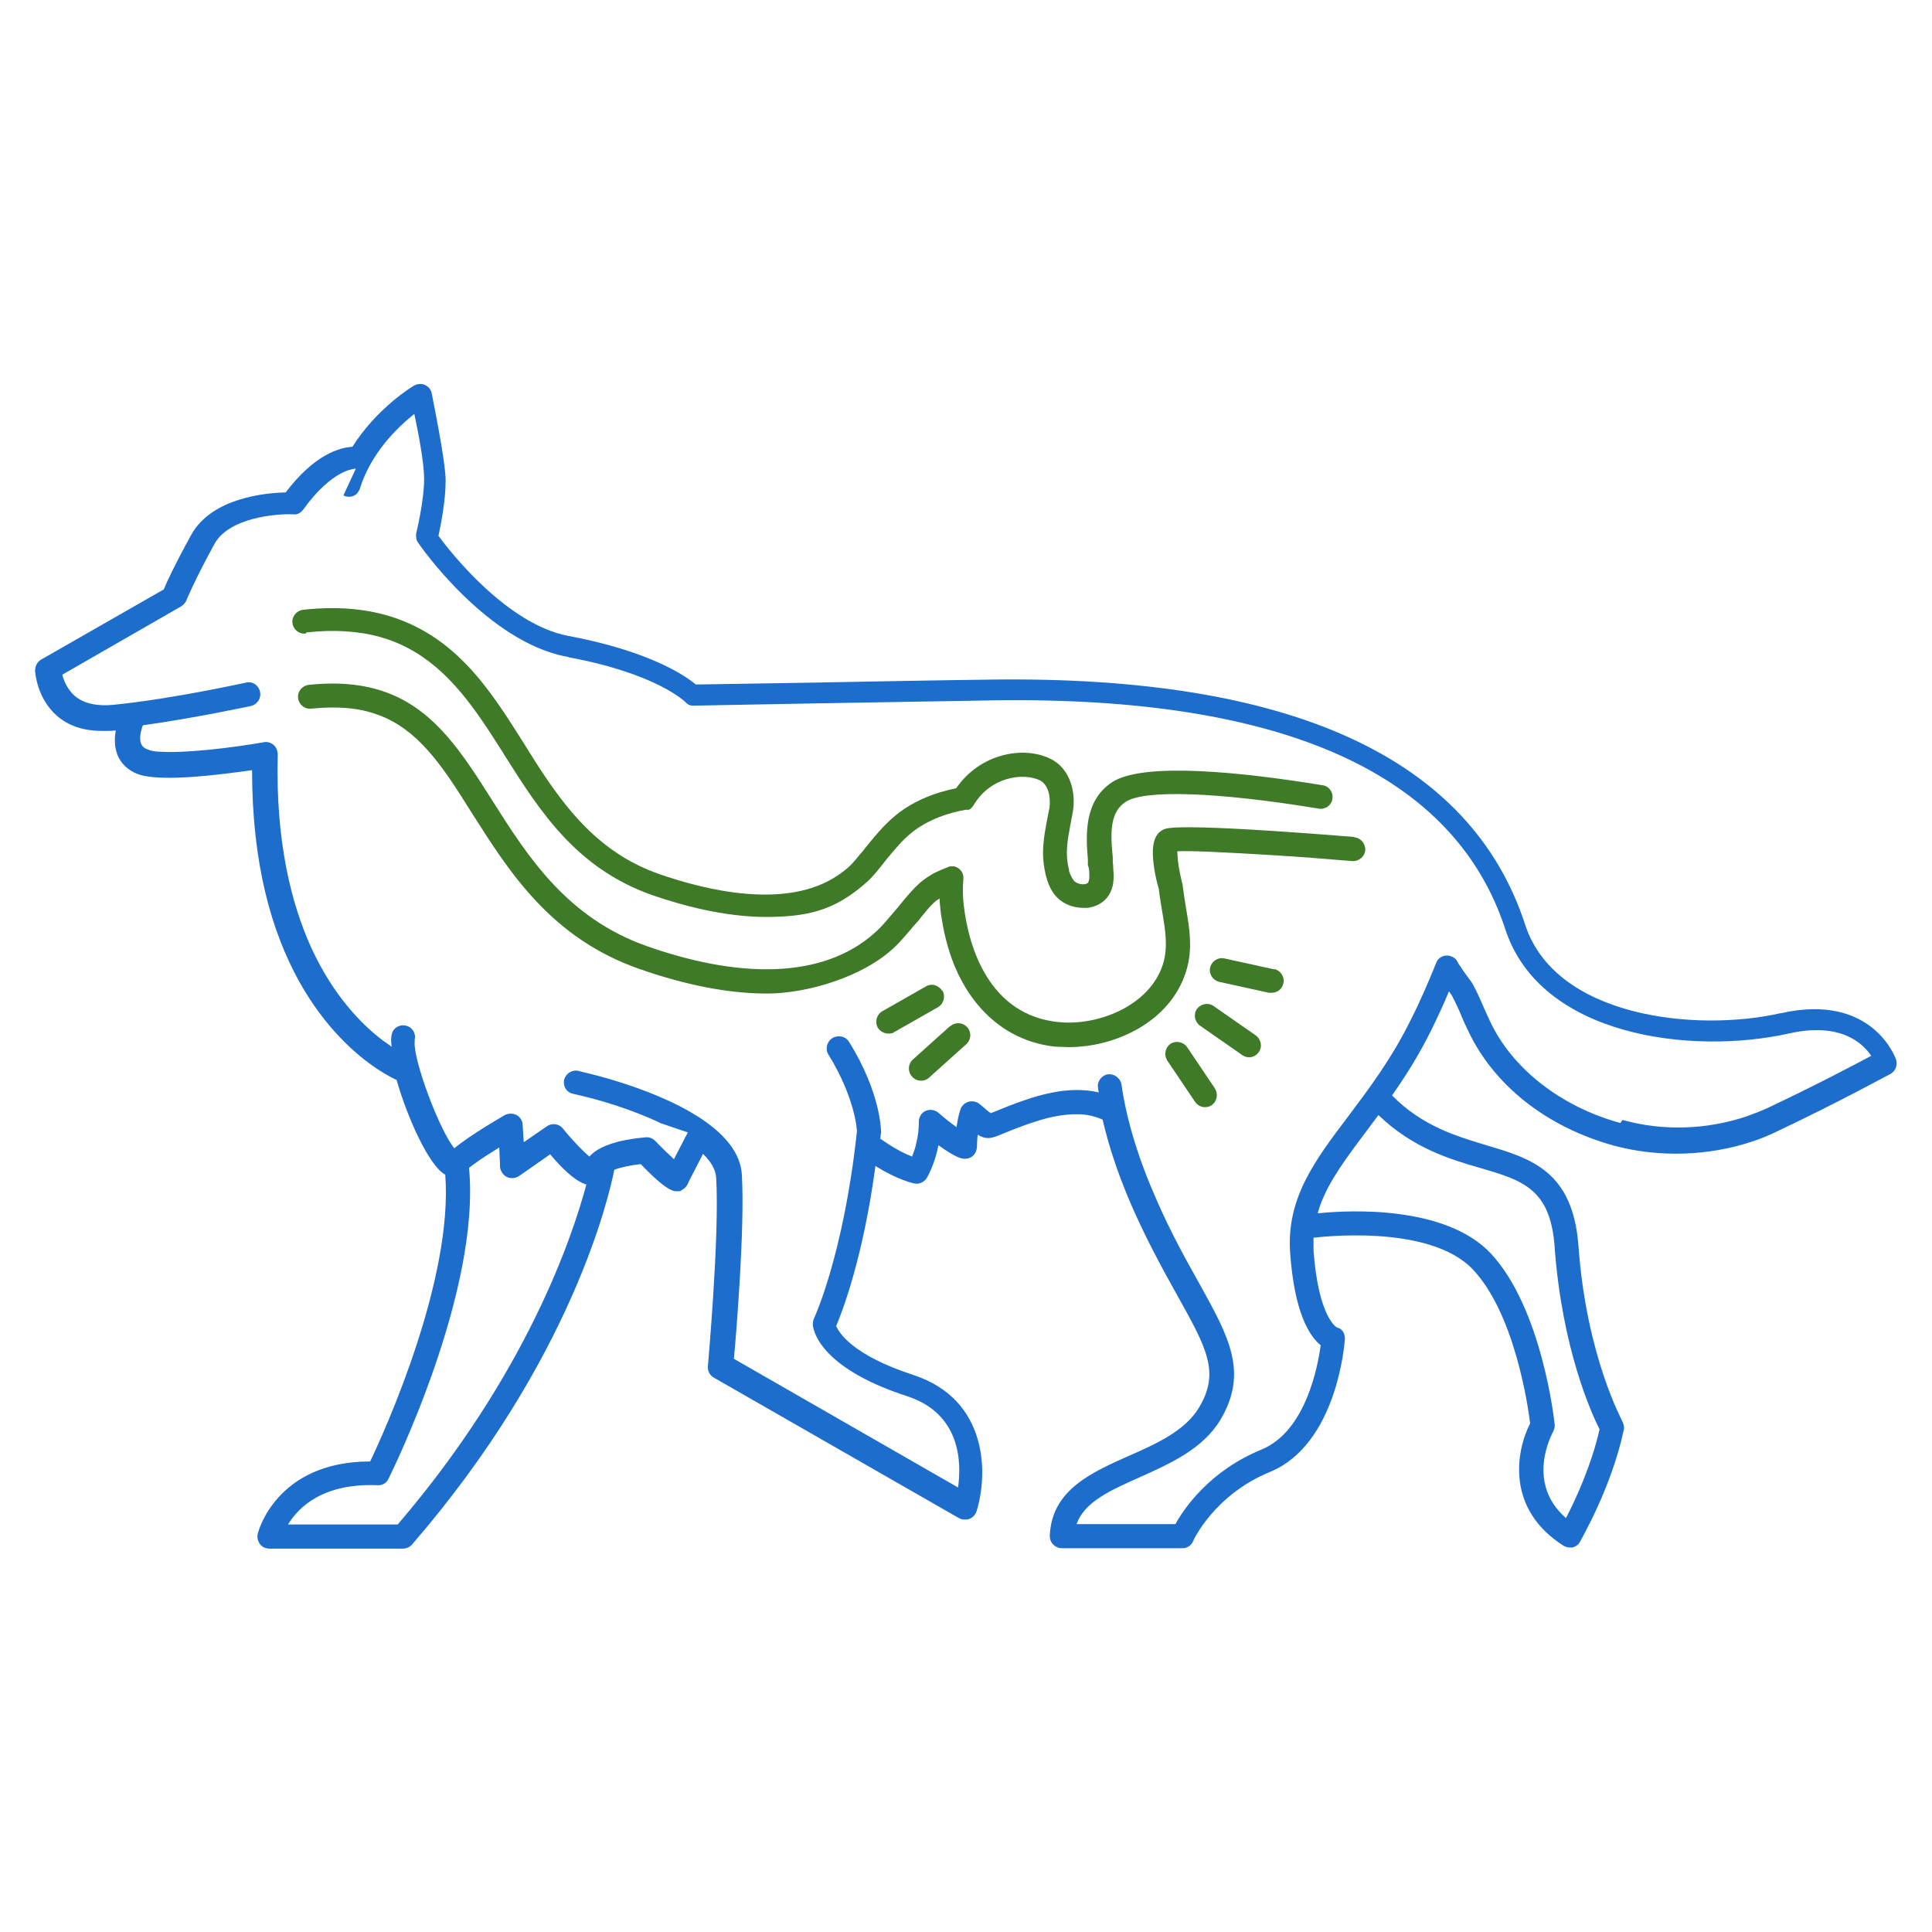 <svg viewBox="0 0 512 512" version="1.1" xmlns="http://www.w3.org/2000/svg" id="dog-training">
  
  <defs>
    <style>
      .st0 {
        fill: #e74aa3;
      }

      .st1 {
        fill: #3f7a29;
      }

      .st2 {
        fill: #434142;
      }

      .st3 {
        fill: #1d6dcd;
      }
    </style>
  </defs>
  <g>
    <path d="M471.9,268.5c-22.5,5.1-59.7,1.1-67.7-23.4-14.4-44.3-62.1-66.1-141.6-65-15.7.2-31.4.5-47,.8l-31.2.5c-3-2.5-12.5-8.9-33.9-12.9-16-3.1-30.8-21.7-34.3-26.5.6-2.8,1.9-9.3,1.9-14.6s-3.6-22.5-3.7-23.2c-.2-1-.9-1.8-1.8-2.2-.9-.4-2-.3-2.9.2-.5.3-9.8,5.9-16.3,16.2-3.5.2-10.1,2.1-17.7,12.1-5,.1-19.5,1.3-25,11.2-4.3,7.8-6.5,12.5-7.3,14.5l-32.5,18.6c-1,.6-1.6,1.7-1.6,2.9,0,.3.4,7.3,5.8,12,3.1,2.7,7.1,4,12,4s1.9,0,2.9-.1c.2,0,.5,0,.7,0-.4,1.9-.4,4.2.4,6.4.9,2.3,2.8,4.1,5.3,5.1,2.3.9,6.1,1.1,10.4,1,6.9-.2,15-1.3,20-2,0,12.5,1.3,23.2,3.5,32.4,9,37.6,32.6,48.7,34.8,49.7,2.9,10.1,8.6,22.8,12.9,25.1,0,0,0,0,0,0,2.1,27.6-15.7,67.2-19.9,76-25.1,0-29.8,19-29.8,19.2-.2.9,0,1.9.6,2.7.6.8,1.5,1.2,2.5,1.2h35.4c.9,0,1.8-.4,2.4-1.1,42.4-49,52.2-92.3,53.6-99.3,1.8-.7,4.4-1.2,7-1.5,5.5,5.7,7.9,7.2,9.5,7.2s1-.2,1.5-.4c.8-.4,1.4-1.2,1.7-2.1l3.8-7.4c2.1,2,3.4,4.2,3.5,6.4.9,15.4-2.2,49.6-2.2,49.9-.1,1.2.5,2.4,1.6,3l64.9,37.2c.5.3,1,.4,1.6.4s.8,0,1.2-.2c.9-.3,1.6-1.1,1.9-2,3-9.6,3.3-29.5-16.7-36.1-16.3-5.3-19.8-11.3-20.5-13,1.6-3.8,7.1-17.9,10.4-42.4,2.4,1.5,6.2,3.6,10.1,4.6.3,0,.6.1.8.1,1.1,0,2.1-.6,2.7-1.5.1-.2,2.1-3.5,3.1-8.7,2.1,1.5,4.5,3.1,6.2,3.5,1,.2,2,0,2.7-.5.8-.6,1.2-1.5,1.3-2.5,0,0,0-1.4.2-3.3,2,1.2,3.2,1.1,5.3.3l4.7-1.9c1.7-.6,3.4-1.3,5.1-1.8,3.9-1.3,7.8-2.1,11.6-2,2.2,0,4.3.5,6.4,1.4,1.8,7.8,4.6,15.9,8.3,24.2,4.1,9.1,8.2,16.5,11.5,22.4,7.8,14,11.4,20.4,5.7,29.8-3.7,6.1-11.2,9.5-18.5,12.7-10.1,4.5-20.5,9.1-21,21.2,0,.9.3,1.7.9,2.3.6.6,1.4,1,2.3,1h31.9c1.3,0,2.4-.7,2.9-1.9,0-.1,5.5-12.2,20.3-18.3,17.8-7.3,19.8-33.9,19.9-35.1.1-1.5-.6-2.9-2.1-3.2,0,0-4.9-2.5-6.2-20.4,0-1.2,0-2.3,0-3.4,0,0,0,0,.1,0,.3,0,30.5-4,42.2,8.5,10.9,11.6,14.5,35.7,15.1,40.7-3.8,7.5-6.4,22.7,8.8,32.4.5.3,1.1.5,1.7.5s.5,0,.7,0c.8-.2,1.6-.7,2-1.5.3-.6,8.4-14.5,11.6-29.6.2-.8,0-1.5-.3-2.2,0-.2-9.6-17.3-11.7-46.7-1.5-19.8-12.6-23.1-24.4-26.6-7.9-2.4-16.9-5-25-13.2,3.6-5.1,7.2-10.8,10.5-17.5,1.6-3.3,3.2-6.7,4.6-10.1.3.5.6.9.7,1,1,1.9,1.9,3.8,2.7,5.8.5,1.2,1,2.3,1.6,3.5,6.8,14.6,20.9,25.7,38.7,30.6,11.9,3.2,25,2.8,36.7-1.1,2.2-.7,4.3-1.6,6.4-2.6,16.9-8,30.1-15.3,30.2-15.3,1.3-.7,1.9-2.3,1.5-3.7,0-.2-6.1-17.9-30.5-12.4ZM429.4,297.6c-15.7-4.3-28.7-14.4-34.6-27.1-.5-1.1-1-2.2-1.5-3.3-.9-2.1-1.8-4.2-2.9-6.2-.1-.3-.9-1.4-1.8-2.6-.9-1.2-1.8-2.6-2.2-3.2-.3-.8-.9-1.4-1.7-1.7-1.6-.7-3.5,0-4.1,1.7,0,0,0,0,0,0-2,4.9-4.2,10.1-6.7,15-5.2,10.6-11.4,18.7-16.8,25.9-8.7,11.5-16.2,21.5-15.2,35.8,1.1,16.1,5.2,22.3,8.1,24.6-.8,5.8-4,22.9-15.8,27.7-13.6,5.6-20.4,15.5-22.7,19.7h-26.2c2.1-5.9,8.9-8.9,16.7-12.4,7.8-3.5,16.7-7.4,21.4-15.2,7.5-12.6,2.3-22-5.6-36.2-3.4-6.1-7.3-13-11.2-21.9-4.8-10.8-8-21.1-9.4-30.8-.3-1.7-1.9-2.9-3.6-2.7-.8.1-1.5.6-2,1.2-.5.7-.8,1.5-.6,2.4,0,.4.1.8.2,1.2-8.3-1.9-16.6.8-23.9,3.6l-4.7,1.9s0,0,0,0c-.7-.4-1.3-1-1.9-1.5l-1.2-1c-.8-.6-1.9-.8-2.9-.5-1,.3-1.8,1.1-2.1,2.1-.5,1.5-.8,3.1-1,4.6-1.6-1.1-3.3-2.5-4.8-3.8-.9-.8-2.3-1-3.4-.5-1.1.5-1.8,1.6-1.8,2.9,0,2-.2,3.7-.6,5.3-.3,1.6-.8,2.9-1.2,3.9-2.1-.8-4-1.9-5.5-2.8-1.6-1-2.7-1.8-2.7-1.8,0,0-.1,0-.2-.1,0-.5.1-1.1.2-1.6,0-.4,0-10.5-8.5-24.1-.9-1.5-2.9-1.9-4.4-1-1.1.7-1.6,1.9-1.5,3.1,0,.4.2.9.4,1.2,7.3,11.8,7.6,20.4,7.6,20.4h0c-3.5,32.6-11.3,49.5-11.4,49.6-.2.5-.3,1-.3,1.5,0,1.1,1.2,11.4,25,19.1,14.3,4.7,14.4,17.6,13.5,24.2l-59.4-34.1c.7-7.7,2.9-35,2.1-48.8-.8-13.6-23.2-21.9-35.6-25.5-3.8-1.1-6.7-1.7-7.7-2-1.7-.4-3.4.7-3.8,2.4-.3,1.5.4,2.9,1.8,3.5l.7.2c6.9,1.5,15.7,4.2,23.2,7.8l7.1,2.4-.6,1.1-3.1,6c-1.4-1.3-3.3-3.1-4.9-4.8-.7-.7-1.6-1.1-2.5-1-3.7.3-11.7,1.3-15,5.1-1.7-1.4-4.6-4.4-7-7.4-1-1.3-2.9-1.6-4.3-.6l-6.1,4.2-.3-4.6c0-1.1-.7-2.1-1.6-2.6-1-.5-2.1-.5-3.1,0-1,.6-8.9,5.1-13.4,8.8-3.9-4.7-11-23.5-10.5-28.4,0-.1,0-.3,0-.4.4-1.7-.7-3.4-2.4-3.7-1.7-.4-3.4.7-3.7,2.4-.2.8-.2,1.9,0,3.2-.7-.5-1.5-1.1-2.4-1.7-5.4-4.1-12.9-11.6-18.8-24.3-5.5-12-9.6-28.7-9-51.5,0-.9-.4-1.9-1.1-2.5-.7-.6-1.7-.9-2.6-.7-7.9,1.4-20.9,3-27.6,2.5-1.4,0-2.5-.3-3.2-.6-1.1-.4-1.5-1-1.7-1.5-.5-1.2-.2-2.8.2-4.1,0-.3.2-.6.3-.8,14.4-2,28.4-5.1,28.6-5.1,1.7-.4,2.8-2.1,2.4-3.8-.2-1-.9-1.8-1.7-2.2-.6-.3-1.3-.4-2-.2-.2,0-19.2,4.3-35.3,5.9-4.3.4-7.7-.4-10-2.3-2-1.7-3-4.1-3.4-5.7l31.5-18.1c.6-.4,1.1-.9,1.4-1.6,0,0,2-5,7.4-14.9,3.8-7,16.3-8.1,20.9-7.9,1.1.2,2.1-.5,2.7-1.3,3.8-5.3,7.2-8,9.7-9.4,1.8-1,3.2-1.3,4-1.4,0,0,.1,0,.2,0l-1.3,2.8-2,4.3c.2,0,.4.2.5.2,1.3.4,2.7,0,3.4-1.1.2-.3.4-.6.5-1,3-9.5,10-16.2,14.4-19.7,1.1,5.1,2.6,13.1,2.6,17.1,0,6.1-2.1,14.5-2.1,14.5,0,.4-.1.8,0,1.1,0,.5.2,1,.5,1.4.7,1.1,18.2,26.1,39.2,30.2.3,0,.5.1.8.2,23.5,4.4,30.7,11.8,30.8,11.8.6.7,1.3,1.1,2.4,1l32.4-.6c15.7-.3,31.3-.5,47-.8,76.4-1.1,122,19.3,135.5,60.6,9.3,28.6,49.5,33.4,75.1,27.7,13.7-3.1,19.6,2.5,21.9,5.9-4.7,2.5-14.9,7.9-27.2,13.7-1.9.9-3.8,1.6-5.7,2.3-10.6,3.6-22.3,4-33,1ZM412,330.6c2,26.9,9.7,43.8,11.9,48.2-2.2,9.7-6.5,18.9-8.9,23.5-10.8-9.4-3.7-22.3-3.4-22.9.3-.6.5-1.2.4-1.9-.1-1.2-3.4-30.8-16.9-45.3-12-12.8-37.6-11.5-45.4-10.7-.2,0-.4,0-.5,0,1.8-6.4,5.8-12.2,10.8-18.9.7-.9,1.4-1.9,2.1-2.8,1-1.4,2.1-2.8,3.2-4.3,9,8.7,18.9,11.7,26.9,14,11.3,3.3,18.7,5.5,19.8,21ZM76.4,403.9c2.7-4.4,9.1-10.9,23.7-10.3,1.2.1,2.4-.6,2.9-1.8,1-2,24.4-49.5,21.3-82.3.5-.4,1-.8,1.6-1.2,1.9-1.4,4.3-2.9,6.4-4.2l.2,4.3v.8c.1,1.1.8,2.2,1.8,2.7,1,.5,2.2.4,3.2-.2l4.6-3.2,3.7-2.6c.8,1,1.6,1.8,2.3,2.6,3.5,3.7,5.8,5,7.3,5.4-3.7,13.8-15.8,50.2-50,90.1h-29.1Z" class="st3"></path>
    <path d="M358.8,221.8c-47.2-3.8-49.7-2.4-50.6-1.9-.9.5-3.4,1.8-2.5,8.9.2,1.8.6,4.1,1.4,6.8.2,2,.6,4,.9,6,.8,4.8,1.6,9.4.2,13.9-3.5,11.2-17.9,16.9-29,15.2-18.3-2.7-22.7-21.9-23.7-30.1-.4-2.9-.4-5.4-.2-7.6,0-.2,0-.4,0-.6,0-.9-.6-1.8-1.3-2.3,0,0,0,0,0,0-.2-.1-.3-.2-.5-.3,0,0,0,0,0,0-.2,0-.3-.1-.5-.2,0,0-.1,0-.2,0,0,0-.2,0-.2,0,0,0,0,0-.1,0-.2,0-.3,0-.5,0,0,0,0,0,0,0-.3,0-.5,0-.8.2-1.3.5-2.5,1-3.7,1.6-1.2.7-2.3,1.4-3.4,2.3-2.2,1.9-4,4.1-6.1,6.7l-.6.7c-.4.5-.8.9-1.2,1.4-1,1.2-2.1,2.5-3.3,3.7-12.8,12.5-34.4,14-61.3,4.6-21.4-7.5-31.8-23.9-41.1-38.6-4-6.3-7.8-12.3-12.2-17.3-8.2-9.3-18.6-15.3-36.5-13.4-1.7.2-3,1.7-2.8,3.5.2,1.7,1.7,3,3.5,2.8,4.1-.4,7.7-.4,10.9,0,3.3.4,6.2,1.3,8.9,2.5,9.7,4.5,15.7,13.9,22.9,25.4,9.8,15.4,20.8,32.9,44.3,41.1,12.3,4.3,23.6,6.5,33.8,6.5s25.5-4.2,34.1-12.6c1.4-1.4,2.6-2.8,3.8-4.2.4-.4.7-.9,1.1-1.3l.9-1c1.7-2.1,3.2-4.1,4.9-5.5.3-.2.6-.4.9-.6,0,1.2.2,2.3.3,3.6.7,5.2,1.9,9.9,3.6,14.1,4.9,11.9,13.9,19.7,25.4,21.4.7.1,1.4.2,2.1.2.9,0,1.9.1,2.8.1,12.7,0,27-6.9,31.1-20,1.9-6,.9-11.5,0-16.9-.3-1.8-.6-3.7-.9-6.1-.5-2.1-1-4.3-1.2-6.1-.1-1.1-.2-2.1-.2-2.8,3.5-.2,13.3.3,24.8,1,6.9.4,14.4,1,21.6,1.6,1.7.1,3.3-1.2,3.4-2.9.1-1.7-1.2-3.3-2.9-3.4Z" class="st1"></path>
    <path d="M81.2,167.6c3.7-.4,7.1-.5,10.2-.3,6.7.4,12.2,2,17,4.6,10.8,5.8,17.7,16.2,24.6,27.1.3.4.5.9.8,1.3,9.3,14.7,18.9,29.8,39,36.9,7.8,2.7,19.1,5.8,30.2,5.8s17.5-1.9,24.4-7.3c.9-.7,1.7-1.4,2.6-2.2,1.6-1.5,3.1-3.4,4.8-5.6,0,0,0,0,0,0,2-2.4,4-4.9,6.5-7,4.7-3.9,10.6-5.6,14.6-6.3,0,0,0,0,.1,0,.1,0,.2,0,.3,0,0,0,.2,0,.3,0,0,0,.2,0,.3-.1,0,0,.2,0,.3-.2,0,0,.2-.1.2-.2,0,0,.2-.1.2-.2,0,0,.1-.1.2-.2,0,0,.1-.2.2-.3,0,0,0,0,0,0,4.5-7.6,13.2-8.7,17.6-6.6,2.3,1.2,2.9,4.6,2.5,7.4-.2,1-.4,2.1-.6,3-.8,4.3-1.7,8.8-.5,14,0,.3.1.6.2.9.4,1.6,1.2,4,3,5.8,1.7,1.7,4.3,2.7,6.9,2.7s1.1,0,1.6-.1c2.5-.4,4.6-1.9,5.6-4.1,1-2.1.9-4.4.7-6.5,0-.5,0-.9-.1-1.4v-1.3c-.7-6.7-.7-12,3.4-14.7,5-3.3,24.6-2.6,51.2,1.8,1.7.3,3.4-.9,3.6-2.6.3-1.7-.9-3.4-2.6-3.6-20.8-3.4-47.4-6.3-55.8-.8-7.6,5-6.9,14.4-6.4,20.5v1.5c.2.4.2.7.3,1.1.1,1.3.2,2.6-.2,3.4,0,.1-.2.4-.9.5-1.1.2-2.3-.3-2.8-.8-.5-.6-1-1.4-1.4-2.7,0-.1,0-.2,0-.3-1.1-4.2-.4-7.8.4-12.1.2-1,.4-2.1.6-3.2.9-5.1-.6-11.5-5.9-14.1-7.3-3.6-18.8-1.3-25,7.8-1.5.3-3,.7-4.4,1.1-4.5,1.4-8.6,3.5-11.8,6.2-3,2.5-5.2,5.2-7.4,7.9,0,0-.5.6-.5.6-.4.6-.8,1.1-1.3,1.6-.9,1.1-1.7,2.1-2.6,3-1,1-2.2,1.9-3.4,2.7-13.6,9.2-35.1,3.9-47.4-.4-15.9-5.6-24.8-17.4-32.7-29.7-1-1.6-2-3.2-3-4.8-4.5-7.1-9.1-14.5-15.1-20.8-9.6-10-22.6-17-43.5-14.7-1.7.2-3,1.8-2.8,3.5.2,1.7,1.7,3,3.5,2.8Z" class="st1"></path>
    <path d="M314.6,277.5c-1-1.4-2.9-1.8-4.4-.9-1.4,1-1.8,2.9-.9,4.4l7.4,11c.6.9,1.6,1.4,2.6,1.4s1.2-.2,1.8-.5c1.4-1,1.8-2.9.9-4.4l-7.4-11Z" class="st1"></path>
    <path d="M332.8,274.4l-11.2-7.8c-1.4-1-3.4-.6-4.4.8-1,1.4-.6,3.4.8,4.4l11.2,7.8c.6.4,1.2.6,1.8.6,1,0,2-.5,2.6-1.4,1-1.4.6-3.4-.8-4.4Z" class="st1"></path>
    <path d="M337.7,256.9l-13.2-2.9c-1.7-.4-3.4.7-3.8,2.4-.4,1.7.7,3.4,2.4,3.8l13.2,2.9c.2,0,.4,0,.7,0,1.5,0,2.8-1,3.1-2.5.4-1.7-.7-3.4-2.4-3.8Z" class="st1"></path>
    <path d="M249.7,262.6c-.9-1.5-2.8-2.1-4.3-1.2l-11.6,6.6c-1.5.9-2,2.8-1.2,4.3.6,1,1.7,1.6,2.8,1.6s1.1-.1,1.6-.4l11.6-6.6c1.5-.9,2-2.8,1.2-4.3Z" class="st1"></path>
    <path d="M251.8,271.9l-9.9,8.9c-1.3,1.2-1.4,3.2-.2,4.5.6.7,1.5,1.1,2.4,1.1s1.5-.3,2.1-.8l9.9-8.9c1.3-1.2,1.4-3.2.2-4.5-1.2-1.3-3.2-1.4-4.5-.2Z" class="st1"></path>
  </g>
  <path d="M1537.2,981.7c-.2-1.5-1.5-2.7-3.1-2.8-.3,0-32-2.3-55.2-13.5-15.1-7.3-33.4-9.8-44.8-10.7,1.1-10-.8-21.5-4.2-33.1.4-1.6.7-2.8.9-3.7.4-1.8-.7-3.6-2.5-4,0,0,0,0-.1,0-.3,0-.6,0-.9,0-1.2,0-2.3.8-2.8,1.9,0,.2-.2.4-.2.7-.4,1.8-.8,3.6-1.3,5.3-6.7,27.2-14.3,44-18.3,46.2-3.1,1.7-5.8,2-8.1.9-2.6-1.2-5.9-4.7-9.3-13.3h0c-2.2-5.1-5.3-12.1-8.8-19.9-.1-.3-.3-.6-.4-.9-1.5-3.3-3-6.8-4.6-10.3-8.4-18.9-17.5-39.9-18.2-45.8,0-.6-.1-1.3-.1-2.1,2.7,3,5.2,4.5,6.7,5.2.7,7.4,5.6,13.2,11.7,14.3.7.1,1.3.2,2,.2s.9,0,1.4,0c1.2-.1,2.3-.5,3.4-1,5.3-2.3,9-8.3,9-15.4s0,0,0-.1c2.3-.8,4.1-2,5.5-3.3,0,1.6-.1,2.9-.5,3.9-4,9.4,6,40.6,8,46.7.3.8.8,1.4,1.4,1.8.8.5,1.8.7,2.8.3,1.7-.6,2.7-2.5,2.1-4.2-4.8-14.3-10.5-36.7-8.2-42,.7-1.7,1.1-3.8,1.1-6.1,0-2.2-.3-4.6-.9-7.1-.8-3.5-2.2-7.1-4.1-10.5-.1-.2-.2-.4-.3-.6-.7-1.3-1.6-2.7-2.8-4.3,3.9-5.4,8.4-8.5,13.8-9.5,0,0,8.5-2.9,15.1.8,4,2.3,6.7,6.6,8,13,.9,4.4,1,10.1.3,17.9,0,0-1,9.2-2.2,17.5-.3,1.8.9,3.4,2.7,3.7,0,0,0,0,.2,0,1.9.3,3.5-1,3.8-2.8,1.2-8.4,2.2-17.8,2.3-17.9.7-8.6.6-14.9-.4-19.9-1.7-8.3-5.5-14.2-11.3-17.5-9.3-5.2-20.1-1.4-20-1.4-6.2,1.1-11.8,4.7-16.6,10.8-2.5-2.4-5.6-4.5-9.3-5.9-14.3-17.2-26.9-43.8-29.1-48.6,0-1.2.1-2.3.1-3.5,0-1.8-1.4-3.4-3.2-3.4-1.8,0-3.4,1.4-3.4,3.2,0,1.5-.1,3.1-.2,4.6,0,1.2-.2,2.4-.3,3.6-.2,1.7-.3,3.3-.5,5-6,47.3-21.6,137.8-26.4,164.7-.2,1.1-.4,2.1-.5,3-.5,3-.8,4.7-.8,4.8-.2.9,0,1.8.5,2.5,0,0,.4.7,1.1,1.8.1.2.3.5.5.8.5.9,1.2,2,1.9,3.4.3.5.6,1.1.9,1.7.3.7.7,1.4,1,2.2,0,.2.2.4.3.6.3.6.5,1.2.8,1.8.2.4.4.9.6,1.3.4,1,.8,2.1,1.2,3.2,1,2.7,1.9,5.7,2.7,8.9h-35.6l.8-7.8.3-3.3.3-3.3,1.2-11.5.4-3.5v-.7c0,0,.4-2.9.4-2.9v-1c.1,0,.5-4,.5-4l.2-1.9.3-3.3.3-3.3.2-2.2,11.4-110c.1-1.2-.4-2.3-1.3-3-.5-.4-1.1-.6-1.7-.7-.2,0-.4,0-.5,0-1.6.1-3,1.3-3.1,3v.5c0,0-10.9,105.3-10.9,105.3l-.7,6.6c-1.5-.1-3-.3-4.5-.5-1.8-.2-3.6-.5-5.3-.7-1.2-.2-2.3-.4-3.4-.6,0-.8.2-1.7.4-2.7,0-.1,0-.2,0-.3.3-1.1.8-2.1,1.4-3,1-1.3,2.3-2.4,4-3,.6-.2,1-.6,1.4-1,.7-.9.9-2.1.5-3.3-.7-1.7-2.6-2.6-4.3-1.9-2.3.9-4.3,2.3-5.8,4-9.3-11.7-17.1-25.1-23.1-39.8l-.4-3.4-5.8-56.2c-.2-1.8-1.9-3.1-3.6-3,0,0,0,0,0,0-1.8.2-3.2,1.8-3,3.7l6.1,58.2.2,2.4,4.4,42.4.4,3.5.4,3.6,3.7,35.5.3,3.3.3,3.3.7,6.4h-35.6c1.4-5.9,3.4-11.2,5.3-15.4.5-1.1,1-2.1,1.5-3.1.6-1.1,1.1-2.1,1.6-3,1.4-2.6,2.4-4.1,2.5-4.2.5-.7.7-1.6.5-2.5,0-.3-1.4-8.1-3.6-20.4-.2-1.1-.4-2.3-.6-3.5-.2-1.1-.4-2.3-.6-3.5-6.5-37.9-18-106.2-23-145.1-6-47.2,13.9-71.8,22.4-82.2,1.5-1.8,2.6-3.2,3.2-4.2.3-.6.6-1.4.9-2.4,2.2-8.7.5-31.7-.9-45.2,23.4,15.1,48.3,16.9,49.4,17,0,0,.1,0,.2,0,1.7,0,3.1-1.2,3.3-2.9,3-21.9-2.8-40.3-6.4-49.3-.7-1.7-2.7-2.5-4.3-1.8-1.7.7-2.5,2.6-1.8,4.3,3.3,7.9,8.2,23.7,6.4,42.6-7.9-1.1-29-5.1-47.5-18.6,7.9-31,45.6-57.6,61.9-67.8,8.6-5.4,17.5-1.4,26.8,2.9,7,3.2,13.7,6.2,20.3,5.2,6.2-1,11.9-3.7,17-6.7,4.9,4.2,10.5,5.7,15.8,5.7s12.7-2.3,16.7-4.7c1.2,2,2.2,3.9,3.1,5.8,1.6,3.6,1.7,7.5,1.7,11.7,0,.6,0,1.3,0,1.9-3.8,3.7-7.9,7.2-12.9,9-3.7,1.3-7.8,1.7-12.2,2.2-8.4.9-17.2,1.9-23.9,9.2-1.3,1.4-1.2,3.5.2,4.7.6.6,1.5.9,2.3.9s1.8-.4,2.4-1.1c5.1-5.5,12.2-6.3,19.8-7.1,4.5-.5,9.2-1,13.6-2.5,4.6-1.6,8.4-4.2,11.8-7.2,0,.3.1.6.2.9.7,3.1,1.4,5.9.9,8.4-1.2,6.6-10.3,8.8-17.6,10.6l-2.7.7c-4.8,1.3-10.3,2.9-14.5,6.8-2.6,2.4-4.5,5.3-6.3,8.1-1,1.5-1.9,2.9-3,4.3-4.8,6.2-11.1,10.7-17.8,15.6-4.4,3.2-9,6.5-13.1,10.3,0,0,0,0-.1.1,0,0,0,0-.1.1-10.1,12-4,24.1.6,28.8.7.7,1.5,1,2.4,1s1.7-.3,2.3-1c1.3-1.3,1.3-3.4,0-4.7-.3-.3-1.5-1.6-2.5-3.5-1.6-3-2.8-7.5-.2-12.7.6-1.1,1.3-2.3,2.3-3.5,3.7-3.5,7.9-6.5,12.3-9.6,6.8-4.9,13.8-9.9,19.2-16.9,1.2-1.5,2.2-3.1,3.3-4.8,1.7-2.6,3.2-5,5.2-6.8,3.1-2.8,7.7-4.2,11.7-5.3l2.6-.7c8.2-2,20.5-5,22.5-15.8.7-3.9-.1-7.6-1-11.2-.5-2.2-1-4.2-1.1-6.1,0,0,0,0,0,0,0,0,0,0,0,0,0-1.1,0-2.2,0-3.3,0-4.7,0-9.6-2.3-14.4-2-4.3-9.3-18.7-19.2-21.3-6.1-1.6-12.5,2.8-17.1,5.9-.8.5-1.5,1-2.1,1.4-6.3,4.1-13.5,8.7-21.3,10-4.7.7-10.4-1.9-16.5-4.6-10-4.6-21.4-9.8-33.1-2.5-17.7,11.1-59.5,40.7-65.7,75.8-.2,1.2.3,2.4,1.1,3.1,2.1,20.8,3.2,43.9,1.3,47.3-.5.8-1.4,1.9-2.6,3.5-8.2,10.2-30.2,37.2-23.8,87.3,5.1,40.2,17.1,111.2,23.5,148.4-.4.4-.9.8-1.3,1.2-5.3,5.4-7.2,11.8-5.5,18.6,1.1,4.1,3.4,8,6.4,11.3-2.7,5.7-5.9,13.7-7.6,23-.2,1,0,2,.7,2.7.6.8,1.6,1.2,2.6,1.2h43.4c.9,0,1.8-.4,2.5-1.1.6-.7.9-1.6.8-2.6l-1-9.6c1.9,0,3.8-.2,5.7-.3,2.9-.2,5.8-.4,8.7-.5h1.2c3.1-.1,6.3-.2,9.4-.3l-1.1,10.7c0,.9.2,1.9.8,2.6.6.7,1.5,1.1,2.5,1.1h43.4c1,0,1.9-.4,2.6-1.2.6-.8.9-1.8.7-2.7-.8-4.6-2.1-8.9-3.4-12.8,10.7,3.7,23.8,5.9,37,5.9s30.7-3,42.8-10c4.1-1.5,12.6-3.6,17.8-3.6,6.4-.1,23.1-.1,39.1,2.5,2.6.4,5.1,1,7.8,1.5l1.3.3c27.2,5.7,57.1-5.6,58.3-6.1,1.5-.6,2.3-2.1,2.1-3.6ZM1360.2,590.7c.7-.5,1.5-1,2.3-1.6,3.3-2.3,8.4-5.8,11.6-5,2.7.7,5.5,3.2,8,6.3-3.7,2-13.9,6.5-22.6.7.3-.2.5-.3.8-.5ZM1478.2,984.8l-1.3-.3c-2.7-.6-5.4-1.1-8.1-1.6-16.6-2.7-33.7-2.8-40.6-2.6-6,0-15.5,2.4-20,4.1-.1,0-.2,0-.3.1,0,0-.2,0-.2.1-18.7,11-47.4,11.1-68.3,5.6,3.3-2.3,4.5-4.5,4.7-5,.8-1.6.1-3.5-1.5-4.4-1.5-.8-3.4-.3-4.4,1.2,0,0,0,.1-.1.2,0,0-.5.8-1.6,1.8-.6.5-1.4,1.1-2.4,1.7-1,.6-2.1,1.1-3.5,1.7,0,0,0,0-.1,0-.6.2-1.3.5-2.1.7-.2-.4-.3-.8-.5-1.1-.1-.2-.2-.5-.3-.7-.5-1-1-2-1.4-2.9-1.6-3.2-3-5.5-3.8-6.9,0,0,0,0,0,0,.2-.9.4-2.2.7-3.9,4-22.8,20.1-115.6,26.6-165.4,4.7,9.3,12.2,23,20.9,34.6-4,.5-7.7,2.3-11,5.4-4.9,4.8-8.1,12.1-9.7,18.9,0,.1,0,.3,0,.4-1.1,4.8-1.4,9.4-1,12.7.9,7.4,10.7,29.7,23.4,58.1,3.7,8.3,7,15.7,9.3,21,3.4,8.7,7.5,14,12.4,16.3,1.8.9,3.7,1.3,5.7,1.3s5.5-.8,8.4-2.4c7.1-3.9,14-23.6,18.4-38.8,1.3,6.8,1.8,13.3,1.1,19.2-.1,1.1-.3,2.2-.4,3.2-.2.9,0,1.9.7,2.6.6.7,1.5,1.2,2.4,1.2,10.4.6,30.1,2.7,45.9,10.3,13.6,6.5,29.5,10.1,41.2,12.1-10.7,2.3-25.5,4.2-39.1,1.4ZM1362,854.6c.5,7.3,2.7,11.7,3.9,13.5-1.5,1.7-2.6,3.9-3.3,6.2-1.7-1.3-3.9-3.6-6.1-7.7,1.1-4.3,2.9-8.7,5.4-12.1ZM1371.4,864.1c-.9-1.6-2.8-5.8-2.8-13,0-.7-.2-1.3-.5-1.8,2-.9,4.1-1.2,6.3-.8.6,0,1.2.2,1.8.4.8.2,1.7.5,2.5.9,0,.2,0,.5,0,.7,0,.4.1.9.2,1.4.3,3.5-.1,8.4-.6,11.6-.8-.2-1.7-.3-2.6-.3-1.5,0-3,.3-4.4.9ZM1384.5,867c.1-.6.4-2.3.6-4.4.2-1.4.3-2.9.4-4.5,0-1.1.1-2.1.1-3.2.7.7,1.4,1.6,2.1,2.4.7,1,1.5,2,2.1,3.1.3.4.5.9.8,1.3.2.3.3.6.5.9.9,1.7,1.6,3.4,2.2,5.1-.4.8-1.8,3.8-5,5.3-.6-1.4-1.3-2.8-2.1-3.9-.5-.7-1.1-1.4-1.7-2ZM1382.3,883.6c-.8,2.5-2.4,4.4-4.3,5.3-.7.3-1.5.5-2.3.5s-.8,0-1.2-.2c-3.3-.8-6-4.9-6-9.6s3.3-9.8,7.2-9.8,2,.3,2.9.8c1,.6,2,1.6,2.7,2.8,1,1.7,1.6,3.8,1.6,6.1s0,.8,0,1.2c0,1-.3,1.9-.6,2.7ZM1265.9,991.2c-2,.1-4,.3-6,.4l-3.5-33.4c4.3,1.2,8.9,2.4,14,3.5,1.3.3,2.6.5,4,.8,1.9.4,3.8.7,5.7,1,.6,0,1.2.2,1.9.3,1.8.2,3.6.5,5.5.6.5,0,.9,0,1.4.1v1.1c-.1,0-.4,3-.4,3v1c-.1,0-.4,2.5-.4,2.5l-.4,3.5-1.5,14.8c-3.5,0-6.9.2-10.3.3h-1.2c-2.9.1-5.9.3-8.9.5ZM1252.9,925c5.1,9.4,11,18.2,17.5,26.1,0,.1,0,.3-.1.4-.3,1.1-.4,2.2-.6,3.2-5-1.1-9.5-2.4-13.7-3.6-.2,0-.3,0-.5-.1l-2.7-26ZM1220.9,961.7c1.3,7.3,2.2,12.5,2.6,14.7-.3.4-.6,1-1,1.7-1.5-2.1-2.7-4.3-3.3-6.6-.9-3.5-.3-6.8,1.7-9.8Z" class="st2"></path>
  <path d="M1321.6,606.7c-1.1-1.5-3.2-1.8-4.7-.7-2.2,1.6-8.7,6-12.5,7-1.8.4-2.9,2.2-2.4,4,.4,1.5,1.7,2.5,3.2,2.5s.5,0,.8,0c5.8-1.4,14-7.4,14.9-8.1,1.5-1.1,1.8-3.2.7-4.7Z" class="st2"></path>
  <path d="M-224,817.7c-22.5,5.1-59.7,1.1-67.7-23.4-14.4-44.3-62.1-66.1-141.6-65-15.7.2-31.4.5-47,.8l-31.2.5c-3-2.5-12.5-8.9-33.9-12.9-16-3.1-30.8-21.7-34.3-26.5.6-2.8,1.9-9.3,1.9-14.6s-3.6-22.5-3.7-23.2c-.2-1-.9-1.8-1.8-2.2-.9-.4-2-.3-2.9.2-.5.3-9.8,5.9-16.3,16.2-3.5.2-10.1,2.1-17.7,12.1-5,.1-19.5,1.3-25,11.2-4.3,7.8-6.5,12.5-7.3,14.5l-32.5,18.6c-1,.6-1.6,1.7-1.6,2.9,0,.3.4,7.3,5.8,12,3.1,2.7,7.1,4,12,4s1.9,0,2.9-.1c.2,0,.5,0,.7,0-.4,1.9-.4,4.2.4,6.4.9,2.3,2.8,4.1,5.3,5.1,2.3.9,6.1,1.1,10.4,1,6.9-.2,15-1.3,20-2,0,12.5,1.3,23.2,3.5,32.4,9,37.6,32.6,48.7,34.8,49.7,2.9,10.1,8.6,22.8,12.9,25.1,0,0,0,0,0,0,2.1,27.6-15.7,67.2-19.9,76-25.1,0-29.8,19-29.8,19.2-.2.9,0,1.9.6,2.7.6.8,1.5,1.2,2.5,1.2h35.4c.9,0,1.8-.4,2.4-1.1,42.4-49,52.2-92.3,53.6-99.3,1.8-.7,4.4-1.2,7-1.5,5.5,5.7,7.9,7.2,9.5,7.2s1-.2,1.5-.4c.8-.4,1.4-1.2,1.7-2.1l3.8-7.4c2.1,2,3.4,4.2,3.5,6.4.9,15.4-2.2,49.6-2.2,49.9-.1,1.2.5,2.4,1.6,3l64.9,37.2c.5.3,1,.4,1.6.4s.8,0,1.2-.2c.9-.3,1.6-1.1,1.9-2,3-9.6,3.3-29.5-16.7-36.1-16.3-5.3-19.8-11.3-20.5-13,1.6-3.8,7.1-17.9,10.4-42.4,2.4,1.5,6.2,3.6,10.1,4.6.3,0,.6.1.8.1,1.1,0,2.1-.6,2.7-1.5.1-.2,2.1-3.5,3.1-8.7,2.1,1.5,4.5,3.1,6.2,3.5,1,.2,2,0,2.7-.5.8-.6,1.2-1.5,1.3-2.5,0,0,0-1.4.2-3.3,2,1.2,3.2,1.1,5.3.3l4.7-1.9c1.7-.6,3.4-1.3,5.1-1.8,3.9-1.3,7.8-2.1,11.6-2,2.2,0,4.3.5,6.4,1.4,1.8,7.8,4.6,15.9,8.3,24.2,4.1,9.1,8.2,16.5,11.5,22.4,7.8,14,11.4,20.4,5.7,29.8-3.7,6.1-11.2,9.5-18.5,12.7-10.1,4.5-20.5,9.1-21,21.2,0,.9.3,1.7.9,2.3.6.6,1.4,1,2.3,1h31.9c1.3,0,2.4-.7,2.9-1.9,0-.1,5.5-12.2,20.3-18.3,17.8-7.3,19.8-33.9,19.9-35.1.1-1.5-.6-2.9-2.1-3.2,0,0-4.9-2.5-6.2-20.4,0-1.2,0-2.3,0-3.4,0,0,0,0,.1,0,.3,0,30.5-4,42.2,8.5,10.9,11.6,14.5,35.7,15.1,40.7-3.8,7.5-6.4,22.7,8.8,32.4.5.3,1.1.5,1.7.5s.5,0,.7,0c.8-.2,1.6-.7,2-1.5.3-.6,8.4-14.5,11.6-29.6.2-.8,0-1.5-.3-2.2,0-.2-9.6-17.3-11.7-46.7-1.5-19.8-12.6-23.1-24.4-26.6-7.9-2.4-16.9-5-25-13.2,3.6-5.1,7.2-10.8,10.5-17.5,1.6-3.3,3.2-6.7,4.6-10.1.3.5.6.9.7,1,1,1.9,1.9,3.8,2.7,5.8.5,1.2,1,2.3,1.6,3.5,6.8,14.6,20.9,25.7,38.7,30.6,11.9,3.2,25,2.8,36.7-1.1,2.2-.7,4.3-1.6,6.4-2.6,16.9-8,30.1-15.3,30.2-15.3,1.3-.7,1.9-2.3,1.5-3.7,0-.2-6.1-17.9-30.5-12.4ZM-266.6,846.8c-15.7-4.3-28.7-14.4-34.6-27.1-.5-1.1-1-2.2-1.5-3.3-.9-2.1-1.8-4.2-2.9-6.2-.1-.3-.9-1.4-1.8-2.6-.9-1.2-1.8-2.6-2.2-3.2-.3-.8-.9-1.4-1.7-1.7-1.6-.7-3.5,0-4.1,1.7,0,0,0,0,0,0-2,4.9-4.2,10.1-6.7,15-5.2,10.6-11.4,18.7-16.8,25.9-8.7,11.5-16.2,21.5-15.2,35.8,1.1,16.1,5.2,22.3,8.1,24.6-.8,5.8-4,22.9-15.8,27.7-13.6,5.6-20.4,15.5-22.7,19.7h-26.2c2.1-5.9,8.9-8.9,16.7-12.4,7.8-3.5,16.7-7.4,21.4-15.2,7.5-12.6,2.3-22-5.6-36.2-3.4-6.1-7.3-13-11.2-21.9-4.8-10.8-8-21.1-9.4-30.8-.3-1.7-1.9-2.9-3.6-2.7-.8.1-1.5.6-2,1.2-.5.7-.8,1.5-.6,2.4,0,.4.1.8.2,1.2-8.3-1.9-16.6.8-23.9,3.6l-4.7,1.9s0,0,0,0c-.7-.4-1.3-1-1.9-1.5l-1.2-1c-.8-.6-1.9-.8-2.9-.5-1,.3-1.8,1.1-2.1,2.1-.5,1.5-.8,3.1-1,4.6-1.6-1.1-3.3-2.5-4.8-3.8-.9-.8-2.3-1-3.4-.5-1.1.5-1.8,1.6-1.8,2.9,0,2-.2,3.7-.6,5.3-.3,1.6-.8,2.9-1.2,3.9-2.1-.8-4-1.9-5.5-2.8-1.6-1-2.7-1.8-2.7-1.8,0,0-.1,0-.2-.1,0-.5.1-1.1.2-1.6,0-.4,0-10.5-8.5-24.1-.9-1.5-2.9-1.9-4.4-1-1.1.7-1.6,1.9-1.5,3.1,0,.4.2.9.4,1.2,7.3,11.8,7.6,20.4,7.6,20.4h0c-3.5,32.6-11.3,49.5-11.4,49.6-.2.5-.3,1-.3,1.5,0,1.1,1.2,11.4,25,19.1,14.3,4.7,14.4,17.6,13.5,24.2l-59.4-34.1c.7-7.7,2.9-35,2.1-48.8-.8-13.6-23.2-21.9-35.6-25.5-3.8-1.1-6.7-1.7-7.7-2-1.7-.4-3.4.7-3.8,2.4-.3,1.5.4,2.9,1.8,3.5l.7.2c6.9,1.5,15.7,4.2,23.2,7.8l7.1,2.4-.6,1.1-3.1,6c-1.4-1.3-3.3-3.1-4.9-4.8-.7-.7-1.6-1.1-2.5-1-3.7.3-11.7,1.3-15,5.1-1.7-1.4-4.6-4.4-7-7.4-1-1.3-2.9-1.6-4.3-.6l-6.1,4.2-.3-4.6c0-1.1-.7-2.1-1.6-2.6-1-.5-2.1-.5-3.1,0-1,.6-8.9,5.1-13.4,8.8-3.9-4.7-11-23.5-10.5-28.4,0-.1,0-.3,0-.4.4-1.7-.7-3.4-2.4-3.7-1.7-.4-3.4.7-3.7,2.4-.2.8-.2,1.9,0,3.2-.7-.5-1.5-1.1-2.4-1.7-5.4-4.1-12.9-11.6-18.8-24.3-5.5-12-9.6-28.7-9-51.5,0-.9-.4-1.9-1.1-2.5-.7-.6-1.7-.9-2.6-.7-7.9,1.4-20.9,3-27.6,2.5-1.4,0-2.5-.3-3.2-.6-1.1-.4-1.5-1-1.7-1.5-.5-1.2-.2-2.8.2-4.1,0-.3.2-.6.3-.8,14.4-2,28.4-5.1,28.6-5.1,1.7-.4,2.8-2.1,2.4-3.8-.2-1-.9-1.8-1.7-2.2-.6-.3-1.3-.4-2-.2-.2,0-19.2,4.3-35.3,5.9-4.3.4-7.7-.4-10-2.3-2-1.7-3-4.1-3.4-5.7l31.5-18.1c.6-.4,1.1-.9,1.4-1.6,0,0,2-5,7.4-14.9,3.8-7,16.3-8.1,20.9-7.9,1.1.2,2.1-.5,2.7-1.3,3.8-5.3,7.2-8,9.7-9.4,1.8-1,3.2-1.3,4-1.4,0,0,.1,0,.2,0l-1.3,2.8-2,4.3c.2,0,.4.2.5.2,1.3.4,2.7,0,3.4-1.1.2-.3.4-.6.5-1,3-9.5,10-16.2,14.4-19.7,1.1,5.1,2.6,13.1,2.6,17.1,0,6.1-2.1,14.5-2.1,14.5,0,.4-.1.8,0,1.1,0,.5.2,1,.5,1.4.7,1.1,18.2,26.1,39.2,30.2.3,0,.5.1.8.2,23.5,4.4,30.7,11.8,30.8,11.8.6.7,1.3,1.1,2.4,1l32.4-.6c15.7-.3,31.3-.5,47-.8,76.4-1.1,122,19.3,135.5,60.6,9.3,28.6,49.5,33.4,75.1,27.7,13.7-3.1,19.6,2.5,21.9,5.9-4.7,2.5-14.9,7.9-27.2,13.7-1.9.9-3.8,1.6-5.7,2.3-10.6,3.6-22.3,4-33,1ZM-284,879.8c2,26.9,9.7,43.8,11.9,48.2-2.2,9.7-6.5,18.9-8.9,23.5-10.8-9.4-3.7-22.3-3.4-22.9.3-.6.5-1.2.4-1.9-.1-1.2-3.4-30.8-16.9-45.3-12-12.8-37.6-11.5-45.4-10.7-.2,0-.4,0-.5,0,1.8-6.4,5.8-12.2,10.8-18.9.7-.9,1.4-1.9,2.1-2.8,1-1.4,2.1-2.8,3.2-4.3,9,8.7,18.9,11.7,26.9,14,11.3,3.3,18.7,5.5,19.8,21ZM-619.6,953.1c2.7-4.4,9.1-10.9,23.7-10.3,1.2.1,2.4-.6,2.9-1.8,1-2,24.4-49.5,21.3-82.3.5-.4,1-.8,1.6-1.2,1.9-1.4,4.3-2.9,6.4-4.2l.2,4.3v.8c.1,1.1.8,2.2,1.8,2.7,1,.5,2.2.4,3.2-.2l4.6-3.2,3.7-2.6c.8,1,1.6,1.8,2.3,2.6,3.5,3.7,5.8,5,7.3,5.4-3.7,13.8-15.8,50.2-50,90.1h-29.1Z" class="st2"></path>
  <path d="M1328.5,724.8c-1-.9-2.6-.9-3.6,0-4.7,3.6-9.9,11-10.6,18.2-.4,4.3.8,8.2,3.4,11.3,4.5,5.2,4.6,6.6,4.9,10.2.1,1.7.3,3.7.8,6.5,1.8,9.2,14.3,10.2,19.8,10.2s2.5,0,2.5,0c1.5-.1,2.6-1.4,2.6-2.9h0c-1.4-37.1-19.1-52.7-19.8-53.3ZM1329.1,769.7c-.5-2.5-.6-4.3-.7-5.8-.3-4.6-.8-7.2-6.3-13.6-1.7-1.9-2.3-4.2-2.1-6.9.5-4.7,3.6-9.5,6.5-12.5,4.1,4.7,14.2,18.6,15.9,44.3-4.9-.1-12.5-1.4-13.3-5.5Z" class="st0"></path>
  <path d="M1294.2,794c-2.3-1.8-4.8-2.9-7.2-4-1.3-.6-2.6-1.2-3.9-1.8-2.6-1.4-5.3-3.9-5.1-6.7.1-2.5,2.5-4.8,4.9-7.3,3.3-3.3,7.3-7.4,5.8-13-.7-2.7-2.7-5-6-7-6.6-4.1-14.2-5.5-21.1-3.9-7.7,1.8-14,7.7-15.9,14.8-.2.6-.3,1.2-.4,1.8-.3,1.5-.6,3-1.4,3.7-.8.8-2.5,1-4.9.6-1.1-.2-2.3-.4-3.4-.6-.5,0-1-.2-1.5-.3-6.4-1.1-14-2-18.7,3.6-2.3,2.7-3.3,6.4-3,11.1.5,9.2,6.6,18.9,16,19.4,2.3.1,4.4-.3,6.5-.8.8-.2,1.5-.3,2.3-.4.6-.1,1.3-.2,1.9-.2,3.7-.2,7.8,2.1,9.7,5.5,1.4,2.6,1.9,5.9,2.3,9.4.7,5.1,1.3,10.5,5.4,14.4,2.5,2.4,6,3.7,9.6,3.7s4.7-.5,6.9-1.6c5.7-2.9,7.2-8.2,8.3-12.4,1.1-4.2,1.9-6.5,4.8-7.5.7-.2,1.5-.4,2.3-.7,3.3-.9,7.4-2,9.6-5.7,2.9-5,.2-11.1-3.9-14.3ZM1293.1,805.4c-1,1.7-3.5,2.3-6.1,3-.9.2-1.7.5-2.5.7-6.1,2-7.5,7.2-8.6,11.5-1,3.8-1.9,7-5.3,8.7-3.3,1.7-7.4,1.2-9.9-1.1-2.6-2.5-3.1-6.4-3.7-10.9-.5-3.9-1-7.9-3-11.5-2.8-5.2-8.6-8.5-14.5-8.5s-.4,0-.5,0c-.8,0-1.5.1-2.2.2-1,.2-2,.4-2.9.6-1.8.4-3.4.7-5,.6-6.1-.3-10.2-7.5-10.5-13.9-.2-3.2.4-5.6,1.7-7.1,2.9-3.5,8.9-2.4,14.7-1.4,0,0,0,0,0,0,1.2.2,2.4.4,3.5.6,4.4.6,7.6,0,9.8-2.2,2-1.9,2.6-4.6,3-6.7.1-.5.2-1,.3-1.5,1.3-5.1,6-9.3,11.6-10.7,5.3-1.2,11.4,0,16.7,3.2,2,1.2,3.1,2.4,3.4,3.6.6,2.2-1.2,4.3-4.3,7.4-3,3-6.3,6.4-6.6,11.1-.2,4.6,2.8,9.1,8.1,12,1.4.8,2.9,1.4,4.3,2.1,2.2,1,4.3,1.9,6,3.2,2.2,1.7,3.7,4.8,2.5,6.8Z" class="st0"></path>
  <path d="M-337.2,770.9c-47.2-3.8-49.7-2.4-50.6-1.9-.9.5-3.4,1.8-2.5,8.9.2,1.8.6,4.1,1.4,6.8.2,2,.6,4,.9,6,.8,4.8,1.6,9.4.2,13.9-3.5,11.2-17.9,16.9-29,15.2-18.3-2.7-22.7-21.9-23.7-30.1-.4-2.9-.4-5.4-.2-7.6,0-.2,0-.4,0-.6,0-.9-.6-1.8-1.3-2.3,0,0,0,0,0,0-.2-.1-.3-.2-.5-.3,0,0,0,0,0,0-.2,0-.3-.1-.5-.2,0,0-.1,0-.2,0,0,0-.2,0-.2,0,0,0,0,0-.1,0-.2,0-.3,0-.5,0,0,0,0,0,0,0-.3,0-.5,0-.8.2-1.3.5-2.5,1-3.7,1.6-1.2.7-2.3,1.4-3.4,2.3-2.2,1.9-4,4.1-6.1,6.7l-.6.7c-.4.5-.8.9-1.2,1.4-1,1.2-2.1,2.5-3.3,3.7-12.8,12.5-34.4,14-61.3,4.6-21.4-7.5-31.8-23.9-41.1-38.6-4-6.3-7.8-12.3-12.2-17.3-8.2-9.3-18.6-15.3-36.5-13.4-1.7.2-3,1.7-2.8,3.5.2,1.7,1.7,3,3.5,2.8,4.1-.4,7.7-.4,10.9,0,3.3.4,6.2,1.3,8.9,2.5,9.7,4.5,15.7,13.9,22.9,25.4,9.8,15.4,20.8,32.9,44.3,41.1,12.3,4.3,23.6,6.5,33.8,6.5s25.5-4.2,34.1-12.6c1.4-1.4,2.6-2.8,3.8-4.2.4-.4.7-.9,1.1-1.3l.9-1c1.7-2.1,3.2-4.1,4.9-5.5.3-.2.6-.4.9-.6,0,1.2.2,2.3.3,3.6.7,5.2,1.9,9.9,3.6,14.1,4.9,11.9,13.9,19.7,25.4,21.4.7.1,1.4.2,2.1.2.9,0,1.9.1,2.8.1,12.7,0,27-6.9,31.1-20,1.9-6,.9-11.5,0-16.9-.3-1.8-.6-3.7-.9-6.1-.5-2.1-1-4.3-1.2-6.1-.1-1.1-.2-2.1-.2-2.8,3.5-.2,13.3.3,24.8,1,6.9.4,14.4,1,21.6,1.6,1.7.1,3.3-1.2,3.4-2.9.1-1.7-1.2-3.3-2.9-3.4Z" class="st0"></path>
  <path d="M-614.7,716.8c3.7-.4,7.1-.5,10.2-.3,6.7.4,12.2,2,17,4.6,10.8,5.8,17.7,16.2,24.6,27.1.3.4.5.9.8,1.3,9.3,14.7,18.9,29.8,39,36.9,7.8,2.7,19.1,5.8,30.2,5.8s17.5-1.9,24.4-7.3c.9-.7,1.7-1.4,2.6-2.2,1.6-1.5,3.1-3.4,4.8-5.6,0,0,0,0,0,0,2-2.4,4-4.9,6.5-7,4.7-3.9,10.6-5.6,14.6-6.3,0,0,0,0,.1,0,.1,0,.2,0,.3,0,0,0,.2,0,.3,0,0,0,.2,0,.3-.1,0,0,.2,0,.3-.2,0,0,.2-.1.2-.2,0,0,.2-.1.2-.2,0,0,.1-.1.2-.2,0,0,.1-.2.2-.3,0,0,0,0,0,0,4.5-7.6,13.2-8.7,17.6-6.6,2.3,1.2,2.9,4.6,2.5,7.4-.2,1-.4,2.1-.6,3-.8,4.3-1.7,8.8-.5,14,0,.3.1.6.2.9.4,1.6,1.2,4,3,5.8,1.7,1.7,4.3,2.7,6.9,2.7s1.1,0,1.6-.1c2.5-.4,4.6-1.9,5.6-4.1,1-2.1.9-4.4.7-6.5,0-.5,0-.9-.1-1.4v-1.3c-.7-6.7-.7-12,3.4-14.7,5-3.3,24.6-2.6,51.2,1.8,1.7.3,3.4-.9,3.6-2.6.3-1.7-.9-3.4-2.6-3.6-20.8-3.4-47.4-6.3-55.8-.8-7.6,5-6.9,14.4-6.4,20.5v1.5c.2.4.2.7.3,1.1.1,1.3.2,2.6-.2,3.4,0,.1-.2.4-.9.5-1.1.2-2.3-.3-2.8-.8-.5-.6-1-1.4-1.4-2.7,0-.1,0-.2,0-.3-1.1-4.2-.4-7.8.4-12.1.2-1,.4-2.1.6-3.2.9-5.1-.6-11.5-5.9-14.1-7.3-3.6-18.8-1.3-25,7.8-1.5.3-3,.7-4.4,1.1-4.5,1.4-8.6,3.5-11.8,6.2-3,2.5-5.2,5.2-7.4,7.9,0,0-.5.6-.5.6-.4.6-.8,1.1-1.3,1.6-.9,1.1-1.7,2.1-2.6,3-1,1-2.2,1.9-3.4,2.7-13.6,9.2-35.1,3.9-47.4-.4-15.9-5.6-24.8-17.4-32.7-29.7-1-1.6-2-3.2-3-4.8-4.5-7.1-9.1-14.5-15.1-20.8-9.6-10-22.6-17-43.5-14.7-1.7.2-3,1.8-2.8,3.5.2,1.7,1.7,3,3.5,2.8Z" class="st0"></path>
  <path d="M-381.3,826.6c-1-1.4-2.9-1.8-4.4-.9-1.4,1-1.8,2.9-.9,4.4l7.4,11c.6.9,1.6,1.4,2.6,1.4s1.2-.2,1.8-.5c1.4-1,1.8-2.9.9-4.4l-7.4-11Z" class="st0"></path>
  <path d="M-363.2,823.6l-11.2-7.8c-1.4-1-3.4-.6-4.4.8-1,1.4-.6,3.4.8,4.4l11.2,7.8c.6.4,1.2.6,1.8.6,1,0,2-.5,2.6-1.4,1-1.4.6-3.4-.8-4.4Z" class="st0"></path>
  <path d="M-358.3,806.1l-13.2-2.9c-1.7-.4-3.4.7-3.8,2.4-.4,1.7.7,3.4,2.4,3.8l13.2,2.9c.2,0,.4,0,.7,0,1.5,0,2.8-1,3.1-2.5.4-1.7-.7-3.4-2.4-3.8Z" class="st0"></path>
  <path d="M-446.3,811.8c-.9-1.5-2.8-2.1-4.3-1.2l-11.6,6.6c-1.5.9-2,2.8-1.2,4.3.6,1,1.7,1.6,2.8,1.6s1.1-.1,1.6-.4l11.6-6.6c1.5-.9,2-2.8,1.2-4.3Z" class="st0"></path>
  <path d="M-444.1,821.1l-9.9,8.9c-1.3,1.2-1.4,3.2-.2,4.5.6.7,1.5,1.1,2.4,1.1s1.5-.3,2.1-.8l9.9-8.9c1.3-1.2,1.4-3.2.2-4.5-1.2-1.3-3.2-1.4-4.5-.2Z" class="st0"></path>
  <path d="M-887,907.8l-44.4-18.6c-.9-18.6,3.6-37.9,7.3-53.6,3.1-13.3,5.3-22.9,3.8-28.8-2.5-9.3-33.8-70.9-52.2-106.8-3.8-7.4-5-16.1-3.4-24.3,4.9-24.8,9.7-57,4.8-69.1-2.6-6.4-7.7-12.1-13.8-16.9,0,0-.1,0-.2-.1-.1-.1-.3-.2-.4-.3,0,0,0,0,0,0-6.2-4.7-13.3-8.3-19.8-10.4-.2-.1-.4-.2-.6-.3-.3-.1-.6-.2-.9-.2-5.2-1.5-10-2-13.5-1.3-8,1.8-11.6,13.2-13,24.9-6.7,1.7-23.3,9.6-34.5,45.6-4.6,14.8-3.6,27.4,3,37.7l-8.2,41.9c-.2,1.1.2,2.3,1,3.1.6.6,1.4.9,2.3.9s.6,0,.9-.1c4.5-1.2,8.8-2.7,13-4.3.7,4,1.2,8.1,1.4,12.3-5.4,5.6-7.8,14.1-7.2,25.4l-6.5,29.3c-6.1,9.8-14.2,18.9-24.1,27l-35.2,2.6c-16.4,1.2-29.1,14.5-29.5,30.9l-1.5,55.4c-.6,5.5-.8,11-.4,16.5.6,9.6,2.5,17.1,3.8,21.4-38.2,4-67,5.3-85.8,3.9-1.1,0-2.1.3-2.7,1.1-.7.8-1,1.8-.8,2.9.2.9,5.1,23,51.6,24.2h0c5.4.2,10.8.3,16.1.3,30.5,0,57.8-3.3,57.7-3.3h76.5c.1,0,.2,0,.3,0,0,0,0,0,0,0h0s0,0,0,0l35.4-4.2,13.4,8.3c.5.3,1.1.5,1.8.5h47l1.3,4.5c.4,1.4,1.7,2.4,3.2,2.4h45c1.1,0,2.1-.5,2.7-1.4.6-.9.8-2,.5-3-.3-.9-.6-1.8-.9-2.6h2c6.3,0,12.3-2.8,16.3-7.7,7.3-8.8,6.4-21.7-2.2-29.4-1-.9-2.1-1.7-3.3-2.4,0,0,0,0,0,0-3.9-2.4-8.6-3.4-13.2-2.9l-28.4,3.1c-1.4-5.2-3-11-4.3-17.2l57.5,19.7c.4.1.7.2,1.1.2,1.4,0,2.6-.8,3.1-2.2.2-.4,3.9-11-1.5-20.9-3.8-7-11.2-11.7-21.2-13.8ZM-972.8,880.6l2.2,7.7h-6.9c1.8-2.9,3.5-5.6,4.8-7.7ZM-1028.8,595.1h0s0,0,0,0h0s0,0,0,0,0,0,0,0ZM-1011.9,583.9c-.3.5-.6.9-1,1.4-2.8,3.4-6.4,5.1-9.5,5.8-.7.2-1.4.3-2,.4,1.4-4.4,3.2-7.3,5.5-7.8,1.9-.4,4.3-.3,7.1.2ZM-1057.5,720.2c-2.7,1-5.4,2-8.1,2.9l6.1-31,1.6-8.2,2.8-14.3,46.5,21.6c-6.8,5.7-22.4,17.6-42.6,26.5-2,.9-4.1,1.8-6.2,2.6ZM-1071.9,810.1l-2.1,9.4-7.3.5c3.4-3.2,6.5-6.5,9.4-9.9ZM-1119.6,970c-.4,0-37.4,4.5-73.3,2.9,0,0,0,0,0,0-27.7-.7-38.7-9.2-42.8-14.5,19.9.9,48.5-.7,85.4-4.7,1-.1,2-.7,2.5-1.6.5-.9.6-2,.2-3,0,0-3.8-9.1-4.8-22.9h0c0,0,0-.1,0-.2h0c0,0,.4-16,.4-16l.8-27.7.8-27.9c.4-13,10.4-23.5,23.4-24.5l24.4-1.8,12.8-.9,18.8-1.4c1.5-.1,2.7-1.2,3-2.6l6-27,6.9-30.8c0-.3,0-.6,0-.9-.7-10.3,1.4-17.6,6.2-21.8.3-.3.7-.6,1-.8,4.5-3.2,10.2-3.5,13.7-3.2l-15,112-45.8,6.3c-1.8.3-3.1,1.9-2.9,3.7l9.5,70.7v.7c.3,1.7,1.8,2.9,3.4,2.9s.3,0,.4,0c1.8-.2,3.1-1.9,2.9-3.7l-9.2-68.1,45-6.1c1.5-.2,2.7-1.4,2.9-2.9l15.8-117.8c.2-1.7-.9-3.3-2.6-3.7-.5-.1-9.9-2.2-18.6,1.9-.3-3.5-.8-7-1.5-10.3,28.9-12.4,48.4-30.6,49.4-31.5.8-.8,1.2-1.9,1-3-.2-1.1-.9-2-1.9-2.5l-55-25.6c-.9-.4-2-.4-2.9,0-.9.5-1.6,1.3-1.8,2.3l-2,10.1c-2.1-7.1-1.7-15.3,1.2-24.6,9-29,21.3-37.7,27.5-40.3-.7,10.5,0,19.6,0,19.8.2,1.8,1.8,3.2,3.6,3,.5,0,1-.2,1.4-.5,1.1-.6,1.7-1.8,1.6-3.2-.6-6.7-.5-15.1.3-22.8,0-.3.1-.6.1-.9,0,0,0,0,0,0,.3-2.2.6-4.4,1-6.5,5.5-.3,15.6-2.7,20.8-12.5,4.5,1.7,9.4,4.2,13.8,7.4-2.3,5.1-6.4,17-3.6,32.9.3,1.6,1.7,2.7,3.3,2.7s.4,0,.6,0c1.8-.3,3-2.1,2.7-3.9-2.2-12.5.5-22.4,2.4-27.4,3.8,3.5,6.9,7.5,8.7,11.7,3.4,8.2,1.5,32-5.1,65.3-1.9,9.7-.5,19.8,4,28.6,17.7,34.5,31.6,62.2,40.6,80.6,6.6,13.6,10.4,22.1,11.1,24.8.2.8.3,1.9.3,3.1,0,5.1-2,13.3-4.1,22.5-3.7,15.7-8.2,34.9-7.5,54h-25.6c0,.1-4.7-16.7-4.7-16.7,0-.1-.1-.3-.2-.4,0,0,0,0,0-.1,0-.2-.2-.3-.3-.4,0,0,0,0,0-.1,0-.1-.2-.3-.3-.4,0,0,0,0-.1-.1,0,0-.2-.1-.2-.2,0,0-.1,0-.2-.1,0,0,0,0-.1,0,0,0,0,0,0,0-.1,0-.3-.1-.4-.2,0,0-.1,0-.2,0,0,0-.2,0-.2,0-.1,0-.3,0-.4,0-.1,0-.2,0-.3,0,0,0,0,0-.1,0-.1,0-.2,0-.3,0,0,0,0,0-.1,0-.1,0-.3,0-.4,0,0,0,0,0,0,0,0,0,0,0,0,0-.2,0-.4.1-.6.2,0,0,0,0,0,0-.2,0-.3.2-.5.3,0,0,0,0,0,0-.1.1-.3.2-.4.4,0,0,0,.1-.1.2,0,.1-.2.2-.2.3,0,0-3.4,5.6-8.7,14.2l-21.6-44.3c-.8-1.6-2.8-2.3-4.5-1.5-1.7.8-2.3,2.8-1.5,4.5l.3.7,23.1,47.4.8,1.7c.6,1.1,1.9,2.1,3,1.9h1.8s13,0,13,0h3.5s3.5,0,3.5,0h24.2c0-.1,2.4-.1,2.4-.1l1,.4,3.5,1.5,41.8,17.5c8.6,1.9,14.4,5.4,17.3,10.6,2.4,4.4,2.3,9.2,1.8,12.3l-55.1-18.9c-.6-.2-1.1-.2-1.7-.1l-.8.2-3.3.6-3.3.6-19.9,3.9-3.3.6-3.3.6-30.8,6c-4.1.8-8.3-.7-10.9-3.8-.2-.2-.4-.4-.5-.7l-3.7-5-37.1-50.8s0,0,0,0c-1.1-1.4-3.1-1.7-4.6-.6-1.5,1.1-1.8,3.2-.7,4.7l38.6,52.8c-1.9,2.9-3.9,5.8-5.8,8.6-14.3-1.8-32-2.4-53-1.8-1.8,0-3.3,1.6-3.2,3.4,0,1.8,1.7,3.2,3.4,3.2.8,0,1.5,0,2.3,0,19.3-.5,34.4,0,46.2,1.4,2.6.3,5.1.6,7.4,1,2.5.4,4.8.8,7,1.2l.7-.6c.4.5.9.9,1.6,1.1,0,0,0,0,.1,0l8.5,2.3,15,4.1,6.1,1.7,3.7,1c.4.1.8.1,1.2,0l16.2-1.7,6.3,22.6h-44.2l-5.5-3.4-4.5-2.8-4.5-2.8-15.3-9.5-1-.6c0,0-.2,0-.2-.1-1.5-.8-3.4-.3-4.3,1.2-.8,1.3-.6,3,.4,4.1.2.2.4.4.6.5l9.2,5.7-16.5,1.9-10.7,1.3c-.6,0-1.1.3-1.6.6l-.5-.6h-74.5ZM-927.6,945.9c.3,1.1.6,2.2.9,3.2,2.9,9.6,5.2,16,5.4,16.6.4,1.1,1.4,1.9,2.6,2.1.1,0,7,1.3,13,6.7,1.1,1,2.1,2.1,3.1,3.3.8,1,1.5,2.1,2.2,3.3,0,0,.1.2.2.3h-37.4v-.3c0,0-1-3.3-1-3.3l-.9-3.3-6.5-23.4-.9-3.3-.9-3.3-4.2-15,19.5-3.8c1.3,6,2.8,11.6,4.2,16.7.3,1.1.6,2.2.9,3.3ZM-888.4,945.7l-3.4,2.7c-1.4,1.1-1.7,3.2-.5,4.7.7.8,1.6,1.3,2.6,1.3s1.5-.2,2.1-.7l6-4.7c.1.1.3.2.4.3,2.2,2,3.6,4.4,4.3,7.1h-8c-1.8,0-3.3,1.5-3.3,3.3s1.5,3.3,3.3,3.3h8.2c-.5,2.3-1.5,4.5-3.1,6.4-.9,1.1-2,2.1-3.2,2.9l-4.5-5.3c-1.2-1.4-3.3-1.6-4.7-.4-1.4,1.2-1.6,3.3-.4,4.7l2.8,3.4c-.4,0-.8,0-1.2,0h-5.7c-6.1-8.5-15-11.7-18.9-12.8-.8-2.4-2.4-7.1-4.3-13.4l27.2-2.9c1.4-.2,2.9,0,4.3.2ZM-1006,932.5c4.2,4,10.2,5.8,16,4.7l31.3-6.1,4,14.4-14.4,1.6-23.8-6.5c-4.6-1.5-9.9-2.8-15.9-3.8.9-1.4,1.9-2.8,2.8-4.2Z" class="st2"></path>
  <path d="M-1028.4,690l-12.5,6.2-5.5,2.7,1-4.8,1.8-8.7c.4-1.8-.8-3.6-2.6-4-1.8-.4-3.6.8-4,2.6l-1.3,6.2-1.5,7.1-1.5,6.9c-.3,1.2.2,2.5,1.2,3.3.6.5,1.3.7,2,.7s1-.1,1.5-.4l9.1-4.5,9-4.5,6.1-3c1.6-.8,2.3-2.8,1.5-4.5-.8-1.7-2.8-2.3-4.5-1.5Z" class="st0"></path>
  <path d="M-1110.2,680.4l33.5,10.5c.3.1.7.2,1,.2,1.4,0,2.7-.9,3.2-2.3.5-1.8-.4-3.6-2.2-4.2l-33.5-10.5c-1.8-.6-3.6.4-4.2,2.2-.6,1.8.4,3.6,2.2,4.2Z" class="st0"></path>
  <path d="M-1079.1,703.8h0c1.8,0,3.3-1.5,3.3-3.3,0-1.8-1.5-3.3-3.3-3.3h-35.2c0-.1,0-.1,0-.1-1.8,0-3.3,1.5-3.3,3.3,0,1.8,1.5,3.3,3.3,3.3h35.2Z" class="st0"></path>
  <path d="M-1077.7,713c-.7-1.7-2.6-2.6-4.3-1.9l-31.7,12.4c-1.7.7-2.6,2.6-1.9,4.3.5,1.3,1.8,2.1,3.1,2.1s.8,0,1.2-.2l31.7-12.4c1.7-.7,2.6-2.6,1.9-4.3Z" class="st0"></path>
  <path d="M-1079.8,730.5c-1.2-1.4-3.3-1.6-4.7-.4l-18.7,15.5c-1.4,1.2-1.6,3.3-.4,4.7.7.8,1.6,1.2,2.6,1.2s1.5-.3,2.1-.8l18.7-15.5c1.4-1.2,1.6-3.3.4-4.7Z" class="st0"></path>
  <path d="M-1068.1,739.5c-1.7-.8-3.6,0-4.4,1.6l-9.5,20.4c-.8,1.7,0,3.6,1.6,4.4.5.2.9.3,1.4.3,1.3,0,2.5-.7,3-1.9l9.5-20.4c.8-1.7,0-3.6-1.6-4.4Z" class="st0"></path>
  <path d="M380.1,742.9c0,0-.1-.2-.2-.2-8.1-9.5-14.4-21.4-13.7-26.7.2-1.6.5-3.2.8-4.9,2.4-14,5.4-31.5-27.8-47-21.3-10-43.1-1-64.1,7.6-8.2,3.4-16,6.6-23.5,8.6-31.8,8.3-65.3,9-94.3,9h-6.8c-35.7,0-84.7-.3-111,29.3-12.1,13.6-21.5,32.9-27.9,57.4-.3,1-.6,3.2-1.2,7.8-.7,4.9-2,14.6-2.9,18-7.2,3.1-44,17.5-64.1,3.3-10.8-7.6-15.3-22.6-13.3-44.6.1-1.7-.8-3.3-2.4-4-1.6-.7-3.4-.3-4.6,1-.3.4-31.4,35.6-6.6,73.4,24.7,37.7,110.7,13.4,114.5,12.4,2.7-.8,14,5.3,22.8,12.2,9.3,7.2,18.7,18.3,18.9,26.9.2,6.6-5,11.1-10.5,15.8-2.2,1.9-4.4,3.9-6.4,6-1,1.1-1.3,2.6-.8,4,.4,1.1,9.7,26.8,44,77.3.7,1.1,2,1.8,3.3,1.8h34.8c2.1,0,3.8-1.6,4-3.7,1.1-16.2-18.2-23.3-24.5-25.2-9.5-20.9-14.8-32-18-37.7,12.8-7.5,28.6-19.8,38.3-38.2,3.7-7,10.7-23,7.7-38.9,3.6.6,9.5,1.3,17,1.5-3.7,7.4-7.4,14.8-10.6,20.9-.2.4-.3.8-.4,1.2-6.5,44,1.2,113.6,1.5,116.6.2,2,1.9,3.5,4,3.5h40.2c1.2,0,2.2-.5,3-1.4.8-.9,1.1-2,.9-3.2-.1-.7-2.4-16.7-14.7-21.6,2-39,6-81,9.5-85.8l37.6-50.6c10.2-7.2,20-16.8,28.5-29.6,8.5-12.7,19.8-21.9,32.8-26.8,8-3,14.3-3.4,18.5-1.4l1.1.6c13.8,6.9,42.5,21.3,66.2,11.2,5.7-2.4,9.7-7.5,10.8-13.6,1.1-6.3-.9-12.6-5.5-16.9-1.7-1.6-3.4-3.4-5-5.3ZM317.1,760.4l-1.1-.6c-6.2-3.1-14.6-2.8-24.8,1-14.6,5.4-27.3,15.7-36.7,29.8-3.5,5.2-7.2,9.8-11.1,14-.2-.2-.3-.3-.5-.5-1.8-1.3-4.3-.9-5.6.8l-2.1,2.8-8.2,11-6.3,8.5-5.4,7.3-26.7,36c-6.6,8.6-10.3,73.6-11.2,93.4,0,2,1.3,3.7,3.2,4.1,6,1.2,9.1,7.1,10.5,11.3h-31.5c-1.5-14.8-6.7-72.9-1.3-110.3,4.8-9.6,8.8-17.5,12.1-24.1.7-1.4,1.4-2.8,2.1-4.1.7-1.4,1.4-2.8,2-4.1,11.5-23.2,11.5-24,11.5-24.9,0,0,0-.1,0-.2-.2-2.1-1.9-3.7-4.1-3.7-1.8,0-3.3,1.3-3.8,3-.8,2-6.3,13.3-12.8,26.2-13.1.1-21.9-1.8-22.4-1.9-.4-.1-.9-.2-1.2-.2-.4-.8-.7-1.6-1.2-2.4-7.6-14.2-21-24.1-31.9-31.2-1.9-1.2-4.3-.7-5.5,1.2-1.2,1.8-.7,4.3,1.2,5.5,10,6.6,22.4,15.7,29.2,28.3,5.8,10.9,4.4,26.7-3.9,42.3-9.8,18.5-26.5,30.3-38.8,37-1.9,1-2.6,3.3-1.7,5.2.2.5.5.9.9,1.2.7,1.1,4.6,7.5,20,41.2.5,1.1,1.5,1.9,2.7,2.2.2,0,16.8,4.3,19.9,13.8h-28.3c-27.1-40.2-38-64.3-41-71.5,1.2-1.2,2.6-2.4,4-3.6,6.3-5.5,13.4-11.7,13.2-22-.4-15.3-18.4-30.1-22-33-3.5-2.7-21.3-16.2-30-13.6-.8.2-84,23.7-105.5-9.1-13.8-21.1-7.8-41-1.5-52.8.7,17.8,6.5,30.6,17.3,38.1,26.3,18.2,72.7-3.1,73.1-3.3,2.7-1.3,3.4-3.1,6.2-23.6.4-3.4.8-6,1-6.8,6.1-23.3,14.9-41.5,26.2-54.2,23.9-26.9,68.9-26.7,105-26.6h6.8c29.4,0,63.6-.7,96.3-9.2,8-2.1,16.4-5.6,24.5-8.9,19.4-8,39.5-16.3,57.7-7.8,27.6,12.9,25.5,25.3,23.3,38.4-.3,1.8-.6,3.5-.8,5.2-1.1,8.3,6.1,21.1,13.9,30.8-2.2,4.9-5.7,16.1,0,27.2-19.5,5.3-42.3-6.1-55-12.5ZM379.4,769.6c-.7-1.4-1.3-2.7-1.6-4.1-.9-3.4-.9-6.7-.4-9.6.2-1.2.5-2.4.8-3.4.5.5,1,1,1.4,1.4,2.6,2.5,3.8,6.1,3.2,9.8-.4,2.4-1.6,4.4-3.3,5.9Z" class="st2"></path>
  <path d="M337.4,696.1c-.7.6-1.4,1.1-2.1,1.7-1.5,1.3-3,2.6-4.5,3.9-3.6,3.3-7.4,6.6-12,9.7-7,4.7-15.1,8.4-19.9,10.4-.7-4-1.6-9.3-1.7-10.2-1.1-8.2.2-16.4,3.9-23.7.1-.2.2-.4.2-.6.6-1.8-.2-3.8-2-4.7-2-1-4.4-.2-5.4,1.8-4.4,8.7-6,18.5-4.7,28.3,2.2,16.6,3,17,4.4,17.9.6.4,1.4.6,2.1.6s.9,0,1.3-.2c.6-.2,14.3-5.1,26-13,5.1-3.4,9.2-7.1,12.9-10.4,2.1-1.9,4.1-3.7,6.2-5.4,1.7-1.4,2-3.9.6-5.6-1.4-1.7-3.9-2-5.6-.6Z" class="st2"></path>
  <path d="M308.5,706c.1,0,.2,0,.3,0,2.1,0,3.8-1.6,4-3.7.3-3.1,1.4-6.6,3.4-10.4.4-.8.9-1.6,1.4-2.4,1.2-1.9.6-4.3-1.3-5.5-1.9-1.1-4.3-.6-5.5,1.3-.9,1.4-1.6,2.8-2.3,4.2-2.1,4.3-3.3,8.3-3.6,12.1-.2,2.2,1.5,4.1,3.6,4.3Z" class="st2"></path>
  <path d="M36,960.2v-3.4c0-8.8-7.1-15.9-15.9-15.9h-3.2c-8.8,0-15.9,7.1-15.9,15.9v3.3h-6.9c-8.8,0-15.9,7.1-15.9,15.9v7.3c0,2.2,1.8,4,4,4H47.1c2.2,0,4-1.8,4-4v-7.3c0-8.5-6.7-15.4-15.1-15.9ZM9,956.8c0-4.4,3.6-7.9,7.9-7.9h3.2c4.4,0,7.9,3.6,7.9,7.9v3.3H9v-3.3ZM43.1,979.4H-13.8v-3.3c0-4.4,3.6-7.9,7.9-7.9h41c4.4,0,7.9,3.6,7.9,7.9v3.3Z" class="st0"></path>
  <path d="M16.6,929.1c.6.1,1.1.2,1.7.2,8.8,0,16.4-14.5,19.7-29.7,3.6-17.2-5-33.3-5.4-33.9-.5-.9-1.3-1.5-2.2-1.7-1-.2-1.9,0-2.7.6-.6.5-15,11.7-18.6,28.9-1.7,8.2-2.1,16.2-1.1,22.6,1.6,10,6.2,12.4,8.7,13ZM15.5,894.9c2.1-10.1,8.9-18.1,13-22.1,2.1,5.3,5.1,15.3,3,25.4-3.5,16.8-10.7,24.9-13.4,24.3-1.2-.2-2.8-2.7-3.5-7.5-.9-5.6-.5-12.8,1-20.2Z" class="st0"></path>
  <path d="M984.4,768.2c-.9-3.3,0-6.9.9-10.7.4-1.6.7-3.1,1-4.7,1.2-7.3.6-14.9-1.8-21.8-5.5-15.8-21.8-29-43.6-35.2-2.4-.7-4.7-1.2-7.1-1.6-.6-1.1-1.2-2.2-1.9-3.3-1.7-2.6-3.8-5.2-6.4-7.7-6-5.7-13.3-10.1-18.4-12.9-.9-.5-1.9-.6-2.8-.3-.9.3-1.7,1-2.1,1.9-.2.6-6,13.7-8.2,27.3-.3,1.6-.5,3.2-.6,4.7-7.7,2.7-15.1,3.2-21.1,1.5-11.4-3.4-24.8-7.3-38.2-10.7l-7.6-2c-29.9-7.8-58.1-15.1-89-18.1-25.7-2.5-52.2-5-78.5-3.2-27.6,1.8-53.1,9.2-73.8,21.2-25.8,14.9-50.5,44.7-58.9,70.8-7.4,23.1-3.6,53.2,9.5,74.8,7.6,12.5,19.9,19.2,35,19.2s3.5,0,5.4-.3c6.9-.7,14.3-2.7,20.3-6.4,4,4.7,7.6,9.1,10.3,12.3l-4.9,17.6,3.3,1h.2c0,0,0,0,0,0h0s3.1.9,3.1.9l5.4-19.4c.3-1.1,0-2.3-.7-3.2-.5-.6-5.2-6.3-11.3-13.5-.7-.9-1.5-1.7-2.2-2.7-.7-.9-1.5-1.8-2.3-2.7-.9-1.1-1.8-2.1-2.7-3.2-1-1.2-2-2.4-3.1-3.6-1.1-1.3-2.1-2.5-3.2-3.7-7.2-8.4-13.8-15.9-16-17.9-2.1-1.9-4.4-13.7-5.8-26.1,0-.3,0-.6,0-.9,0-.1,0-.2,0-.4-.2-2.3-.4-4.5-.6-6.7,0-.2,0-.4,0-.7-.1-1.9-1.9-3.3-3.7-3.2-1.9.1-3.4,1.8-3.2,3.7.1,1.7.3,4.2.6,7.2-4.7,15.2-9.2,35.9,2.6,43.8,6.9,4.6,15.3,6.8,22.8,7.8,2.3,2.7,4.6,5.4,6.9,8.1-4.9,2.7-10.9,4.3-16.5,4.8-14.7,1.5-26.8-4.1-33.7-15.6-12.1-20-15.6-47.7-8.8-69.1,7.9-24.6,31.3-52.8,55.7-66.9,19.8-11.5,44.3-18.5,70.8-20.2,25.8-1.7,52,.8,77.4,3.2,30.3,2.9,58.3,10.2,87.9,17.9l7.6,2c13.3,3.4,26.6,7.3,38,10.7,7.9,2.3,15.9,1.3,22.6-.7,0,1.4,0,2.7-.1,4,0,2.8-.1,5.4-.3,8.1-.2,1.9,1.3,3.6,3.2,3.8,0,0,.2,0,.3,0,1.8,0,3.3-1.4,3.5-3.2,0-.2,0-.4,0-.7.2-2.5.3-5.1.3-7.8,0-2.2.1-4.5.2-6.8,0-1.3.2-2.7.3-4,.1-1.4.3-2.9.6-4.4,0,0,0,0,0,0,1.4-8.7,4.5-17.3,6.3-22,4.2,2.5,9.3,5.8,13.5,9.8,1.8,1.7,3.3,3.5,4.5,5.2.3.4.6.8.8,1.2.5.8.9,1.5,1.4,2.3.7,1.2,1.3,2.4,1.8,3.6,0,0,0,0,0,0,0,.1.1.3.2.4,4.2,9.4,5.3,18.6,5.3,18.7,0,0,0,0,0,0,.2,1.9,1.9,3.3,3.8,3.1,1.9-.2,3.3-1.9,3.1-3.8,0-.4-.9-8-4.2-16.9.5.1,1.1.3,1.6.4,7.4,2.1,31.9,10.5,39,30.8,2,5.8,2.6,12.2,1.5,18.4-.2,1.4-.6,2.8-.9,4.2-1,4.3-2.2,9.2-.8,14.2,2,7,6.2,13,10.4,18.1-5.5,3.6-14.2,12.6-12.6,26.5-4.7.3-10,0-15.9-.7-16.2-2.2-30.2-14-42.5-24.5l-3.3-2.8c-10.4-8.8-29.9-4.6-42.8-1.8l-2.9.6c-10.8,2.3-21.1,5.9-31.1,10.1-1.2.5-2.3,1-3.5,1.5-1.2.5-2.3,1-3.5,1.6-5.5,2.5-10.9,5.1-16.3,7.7l.2-3.1c0-1.9-1.4-3.6-3.3-3.7-2.1,0-3.6,1.4-3.7,3.3v1.3c0,0-.4,5.6-.4,5.6l-.2,4-.2,4-.7,13.1-1.2,22.6-1.1,21.8-1.3,24.5c0,.8.2,1.5.6,2.1l20.6,30.2c.6.8,1.4,1.4,2.4,1.5,13.5,1.8,19.4,8,21.8,12.3h-37.4l-14.4-21.6-2.9,1.9-2.9,1.9,15.5,23.2c.7,1,1.7,1.5,2.9,1.5h44.4c1,0,2-.5,2.7-1.2.7-.8.9-1.8.8-2.8-.1-.7-3.4-17.9-27.9-21.8l-19.1-28,.8-14.4,25.7,35.7c.7.9,1.7,1.4,2.8,1.4h42c1,0,2-.5,2.7-1.2.7-.8.9-1.8.8-2.8-.1-.7-3.4-17.9-27.9-21.8l-6.6-9.7-2.4,1.7h0s0,0,0,0l-.4.3-2.8,2,7.4,10.8c.6.8,1.4,1.4,2.4,1.5,13.5,1.8,19.4,8,21.8,12.3h-35.1l-29.7-41.3,3.1-59c.5-.2,1-.5,1.5-.7,5-2.4,10.1-4.9,15.2-7.3v22.3c-.1,0,3.4,0,3.4,0h3.5s.1-25.4.1-25.4c10.5-4.6,21.3-8.5,32.5-10.9l2.9-.6c11.6-2.5,29.1-6.3,36.9.3l3.3,2.8c13,11,27.8,23.6,46,26,12.2,1.6,29.9,2.5,42.5-9,9-8.2,1.6-17-5.1-25-4.5-5.4-9.6-11.5-11.7-18.7ZM996.5,806.7c-3.8,3.4-8.4,5.8-14.1,7-.1-1.2-.2-2.4-.1-3.5.3-6.6,3.8-11.3,6.8-14,1.4-1.3,2.7-2.2,3.5-2.7,6.1,7.5,7.2,10.2,3.9,13.2ZM566.2,823.7c-4.1-2.7-5.3-9.3-3.8-19.6,1.3,6.2,3.1,11.7,5.5,13.8,1.4,1.3,5.1,5.4,9.8,10.8-4.1-1.1-8.1-2.7-11.6-5Z" class="st2"></path>
  <path d="M919.8,721.3c.1.8.1,1.2.1,1.3.1,1.8,1.7,3.2,3.5,3.2s.2,0,.3,0c1.9-.2,3.3-1.8,3.2-3.7,0-.1,0-.6-.2-1.4-.4-3.5-2-12.7-6.7-19.9-.7-1.1-1.5-2.2-2.4-3.2,0,0,0,0,0,0-1.3-1.4-3.5-1.5-4.9-.3-.5.5-.9,1.1-1,1.7-.3,1.1,0,2.3.8,3.2,0,0,0,.1.2.2,5.1,5.8,6.8,15.6,7.3,19.1Z" class="st2"></path>
  <path d="M774.2,827.5l-.4-3.5-.8-7.9c0-.2,0-.5-.2-.7-.5-1.5-2-2.6-3.7-2.4-1.9.2-3.3,1.9-3.1,3.8l1,9.3c-11.1,3.2-22.6,5-35,4.4-11.1-.5-21.8-2.3-31.6-5.4-.9-.3-1.9-.6-2.8-.9-.2,0-.4-.2-.6-.2-1.1-.4-2.2-.9-3.3-1.4-4.6-2.1-8.5-5-12.6-8-3-2.2-6-4.4-9.5-6.5-1-.6-2-1.1-3.1-1.6-.9-6-2.6-12.1-5.3-18.1-.8-1.8-2.8-2.5-4.6-1.8-1.2.5-1.9,1.6-2,2.8,0,.6,0,1.2.3,1.8,1.8,4.1,3.1,8.3,4,12.5.3,1.3.5,2.6.7,3.8.2,1.3.3,2.5.4,3.8,2.2,24.4-8.8,48.7-19.1,65.5-1.3,2.1-2.6,4.1-3.8,6-.7,1-1.3,2-2,2.9-5.8,8.3-10.3,13.3-10.4,13.5-.6.7-1,1.7-.9,2.6,0,1,.5,1.8,1.3,2.4l35.6,28.9c.7.5,1.5.8,2.3.8,17.1-.6,23.9,6.6,26.7,11.4h-37.3l-30.3-19.2-1.9,2.9h0c0,.1,0,.1,0,.1h0s-1.8,2.8-1.8,2.8l31.1,19.7c.6.4,1.2.5,1.9.5h43.3c1,0,2-.5,2.7-1.2.7-.8.9-1.8.8-2.8,0-.2-4.5-21.7-34.1-21.2l-31.8-25.9c2-2.4,5.2-6.4,8.8-11.5l47.4,31.4c.6.4,1.2.6,1.9.6h41.5c1,0,2-.5,2.7-1.2.7-.8.9-1.8.8-2.8,0-.2-4-21.3-31.7-21.3s-.6,0-.9,0l-30.4-25.9c4.7-5.8,15.4-20.2,23.6-38.8,10.6,3.3,22,5.3,33.9,5.9,12.7.6,24.7-1.2,36.1-4.4l3.9,37.6,3.5-.4,3.5-.4-4-39-.4-3.5ZM666.7,868.6c-.6.7-.9,1.6-.8,2.5,0,.9.5,1.8,1.2,2.4l34.1,29c.7.6,1.4.9,2.4.8,16.1-.7,22.8,6.6,25.4,11.4h-35.4l-46.5-30.7c10.9-16.8,23.5-42.3,22.4-69,2.7,1.7,5.2,3.5,7.6,5.3,4.3,3.2,8.7,6.4,14.1,8.9-10,22.8-24.1,39.1-24.3,39.5Z" class="st2"></path>
  <path d="M839.4,871.9l-2.8-4.2v-9.6c0,0-.1-15.1-.1-15.1v-1.1c0-.8-.3-1.5-.7-2.1-.5-.6-1.3-1.1-2.3-1.2,0,0-.2,0-.3,0,0,0,0,0,0,0-1.5,0-2.7,1-3.2,2.4,0,.3-.2.6-.2,1v13.9c0,0,.2,13,.2,13,0,.7.2,1.3.6,1.9l8,11.8c.7,1,1.7,1.5,2.8,1.5s1.3-.2,1.9-.6c0,0,0,0,0,0,.1,0,.2-.2.3-.3,1.2-1.1,1.5-3,.6-4.4l-4.6-6.7Z" class="st0"></path>
  <path d="M789.2,915.3l-5-7.6-2.4-3.6-.7-6.6-1.1-11.1-.6-6.4c-.1-1.3-1.1-2.3-2.2-2.8-.5-.2-.9-.3-1.4-.2,0,0,0,0,0,0-1.8.2-3.1,1.8-2.9,3.6l2.5,24.9c0,.5.2,1,.5,1.5l7.1,11,1.8,2.7c0,.1.2.3.3.4.6.7,1.6,1.1,2.5,1.1s1.3-.2,1.8-.5c0,0,.1,0,.2-.1.5-.4.9-.9,1.1-1.5.3-.9.3-2-.3-2.9l-1.2-1.8Z" class="st0"></path>
  <path d="M616.4,921.5l-3.6-2.3-12.3-7.8,4.1-14.8,1.3-4.5c.5-1.7-.5-3.5-2.1-4,0,0-.1,0-.2,0,0,0,0,0,0,0-1.8-.5-3.6.5-4.1,2.3l-6.1,21.7c-.4,1.4.2,2.9,1.4,3.7l18,11.4c.6.4,1.2.5,1.8.5,1.1,0,2.1-.5,2.8-1.5,0,0,0,0,0,0,0,0,0,0,0,0,1-1.6.5-3.6-1-4.6Z" class="st0"></path>
  <path d="M561.7,881.2l27.2,8.4c.3.1.7.1,1,.1,1.4,0,2.7-.9,3.2-2.4.5-1.8-.4-3.6-2.2-4.2l-27.2-8.4c-1.8-.6-3.6.4-4.2,2.2-.5,1.8.4,3.6,2.2,4.2Z" class="st0"></path>
  <path d="M588.3,900.2c0-1.8-1.7-3.4-3.4-3.2l-27.4.9c-1.8,0-3.3,1.6-3.2,3.4,0,1.8,1.5,3.2,3.3,3.2s0,0,.1,0l27.4-.9c1.8,0,3.3-1.6,3.2-3.4Z" class="st0"></path>
  <path d="M587.6,915.1c-.7-1.7-2.7-2.5-4.4-1.8l-21.8,9.1c-1.7.7-2.5,2.7-1.8,4.4.5,1.3,1.8,2,3.1,2s.9,0,1.3-.3l21.8-9.1c1.7-.7,2.5-2.7,1.8-4.4Z" class="st0"></path>
  <path d="M596.4,926.7c-1.2-1.4-3.3-1.5-4.7-.2l-19.2,17.4c-1.4,1.2-1.5,3.3-.2,4.7.7.7,1.6,1.1,2.5,1.1s1.6-.3,2.2-.9l19.2-17.4c1.4-1.2,1.5-3.3.2-4.7Z" class="st0"></path>
  <path d="M608,932.8c-1.6-.8-3.6-.2-4.5,1.5l-13.2,26.1c-.8,1.6-.2,3.6,1.5,4.5.5.2,1,.4,1.5.4,1.2,0,2.4-.7,3-1.8l13.2-26.1c.8-1.6.2-3.6-1.5-4.5Z" class="st0"></path>
</svg>